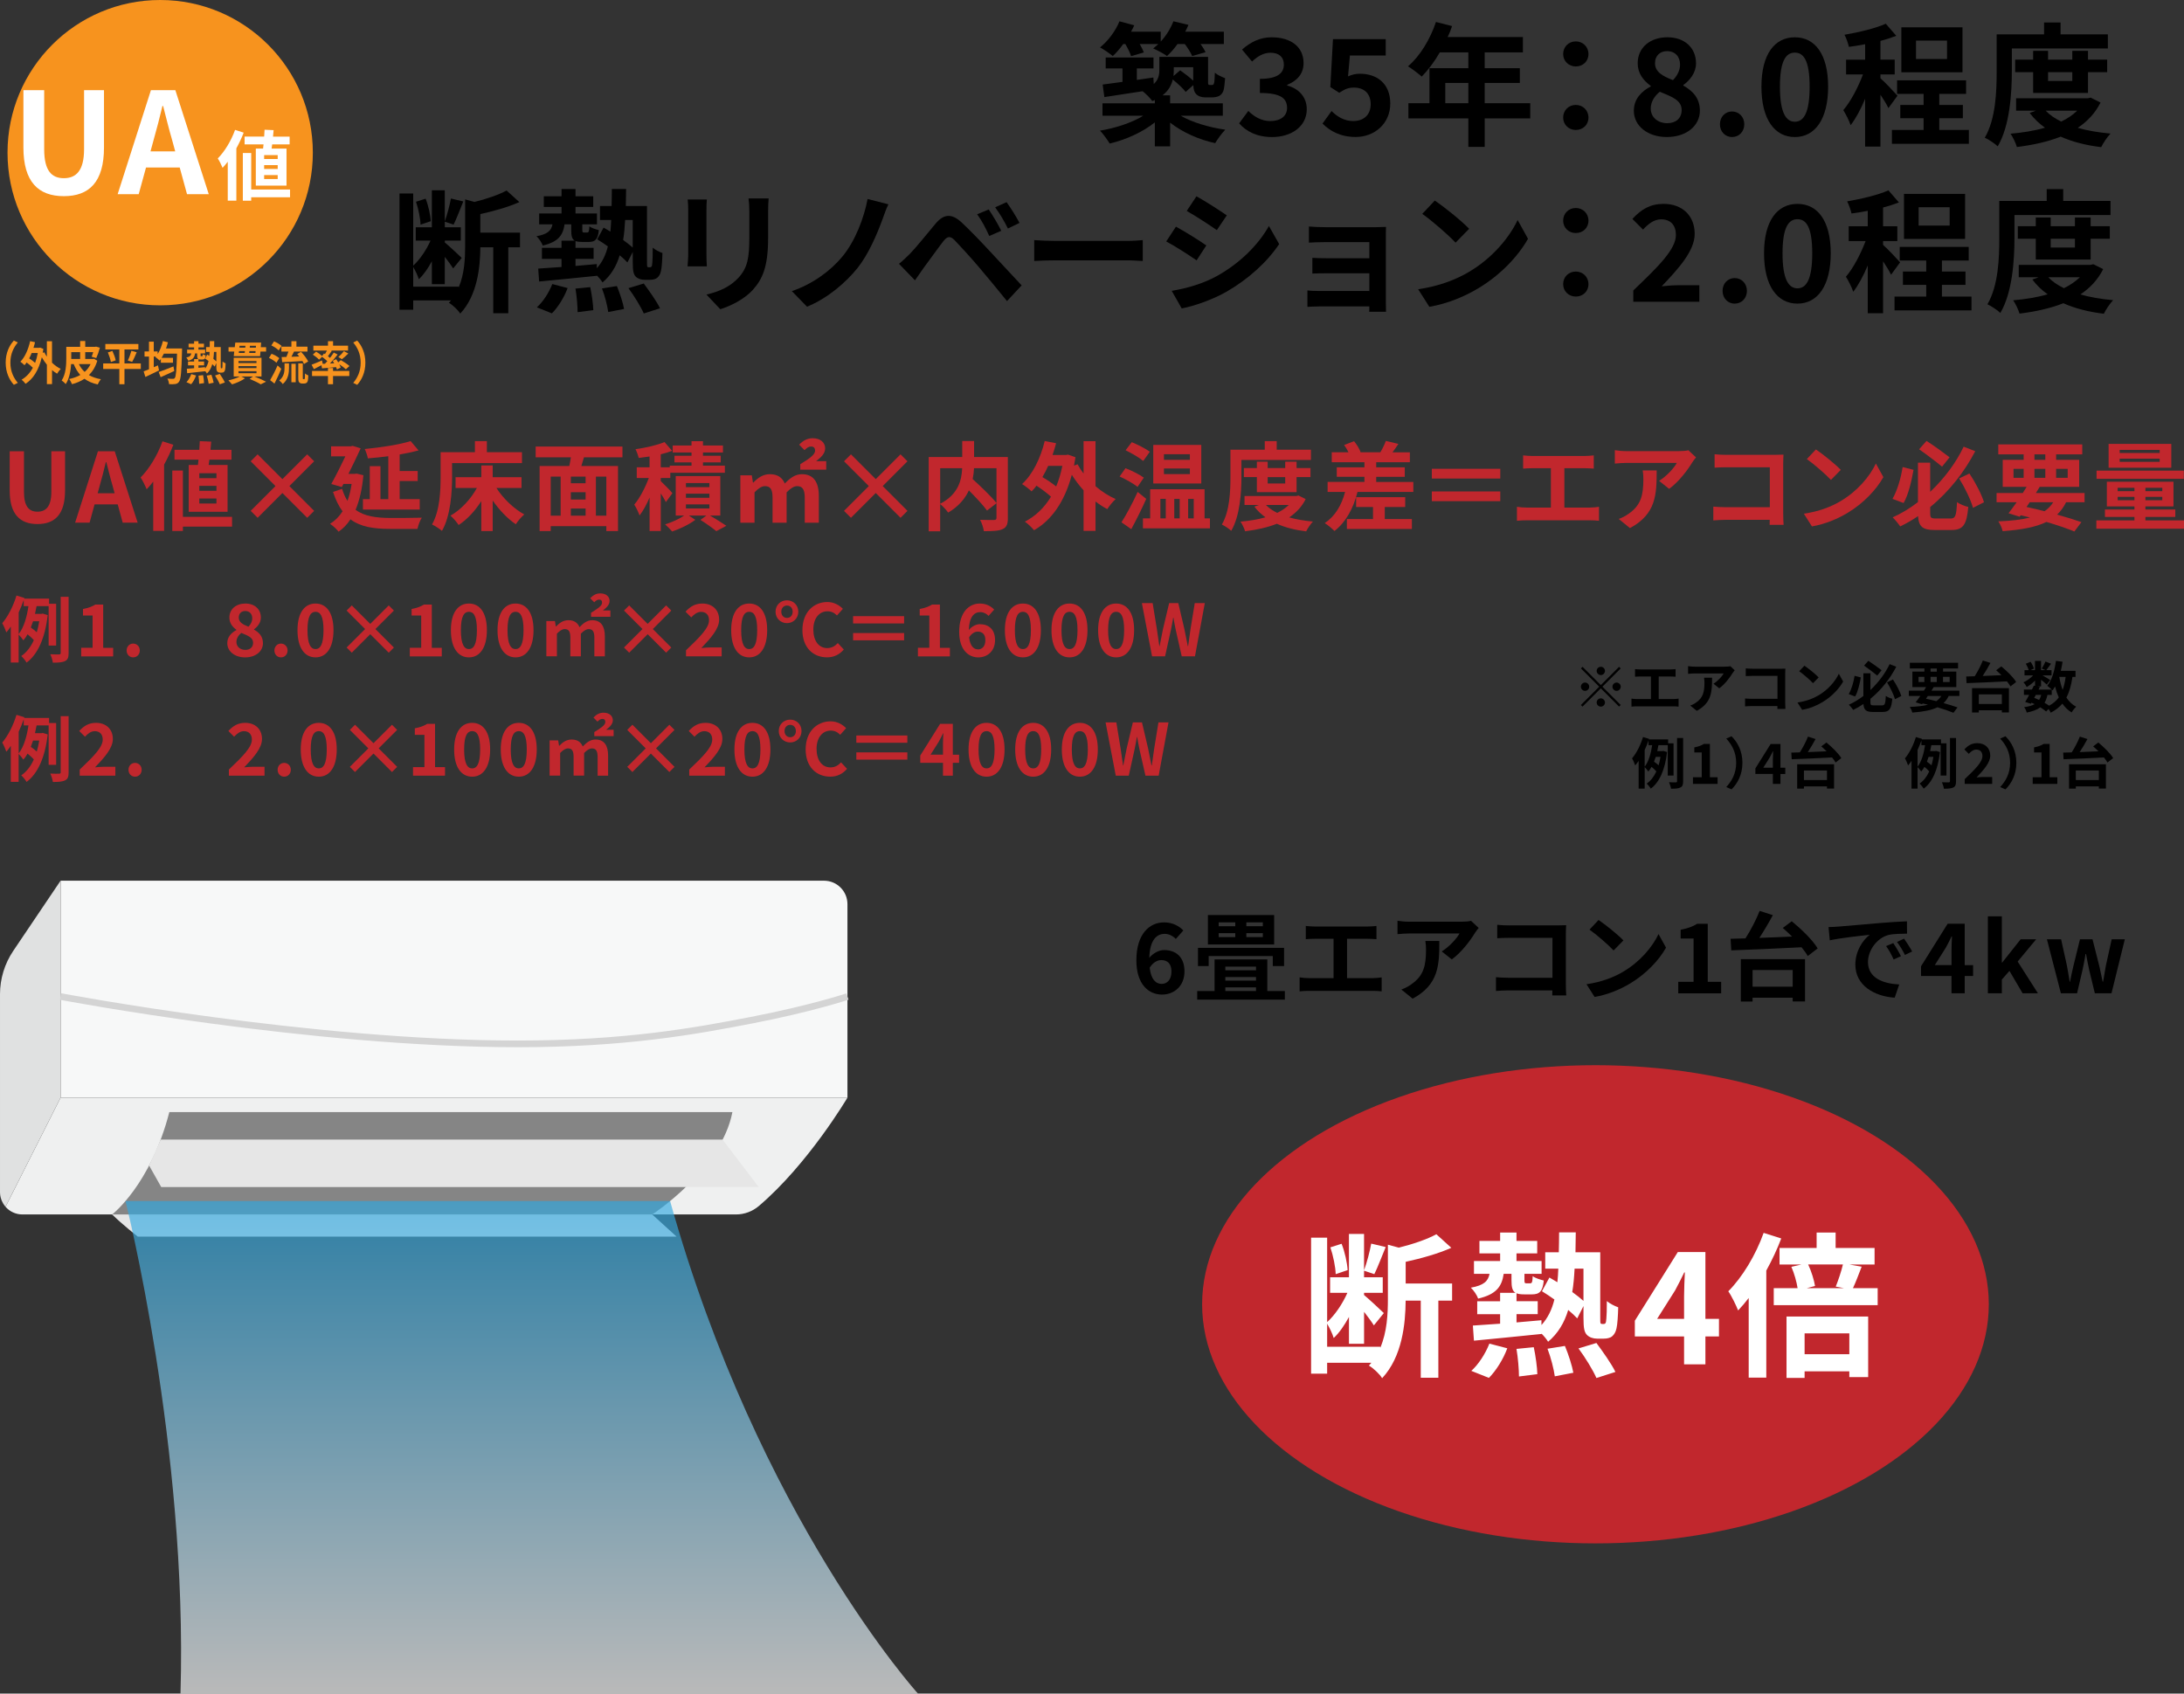 <?xml version="1.0" encoding="UTF-8"?><svg id="b" xmlns="http://www.w3.org/2000/svg" width="946.95" height="734.27" xmlns:xlink="http://www.w3.org/1999/xlink" viewBox="0 0 946.95 734.27"><rect x="0" y="0" width="946.95" height="734.27" fill="#333333" stroke="none"/><defs><linearGradient id="d" x1="226.21" y1="734.27" x2="226.21" y2="520.72" gradientUnits="userSpaceOnUse"><stop offset="0" stop-color="#fff"/><stop offset="1" stop-color="#2ea7e0"/></linearGradient></defs><g id="c"><g><g><path d="M4.2,212.7v-17.06h6.19v17.6c0,6.44,2.26,8.61,5.85,8.61s6.02-2.17,6.02-8.61v-17.6h5.94v17.06c0,10.29-4.39,14.51-11.96,14.51s-12.04-4.22-12.04-14.51Z" fill="#c1272d"/><path d="M42.46,195.64h7.28l9.95,30.98h-6.48l-2.17-7.94h-10.03l-2.17,7.94h-6.27l9.91-30.98Zm-.12,18.23h7.36l-.92-3.39c-.96-3.22-1.8-6.77-2.68-10.12h-.21c-.79,3.39-1.71,6.9-2.63,10.12l-.92,3.39Z" fill="#c1272d"/><path d="M75.16,192.84c-1.09,2.88-2.47,5.81-4.01,8.61v28.72h-4.72v-21.36c-.92,1.21-1.88,2.34-2.84,3.34-.46-1.21-1.8-3.97-2.63-5.14,3.76-3.76,7.36-9.7,9.49-15.68l4.72,1.51Zm25.46,35.5h-21.32v1.88h-4.6v-26.21h4.6v20.07h21.32v4.26Zm-14.8-26.76c.08-.71,.17-1.5,.25-2.3h-10.41v-4.26h10.75c.08-1.3,.17-2.59,.21-3.76l4.97,.21c-.08,1.13-.21,2.34-.33,3.55h9.11v4.26h-9.57c-.13,.79-.21,1.59-.33,2.3h8.2v20.32h-16.85v-20.32h4.01Zm8.03,3.6h-7.44v2.13h7.44v-2.13Zm0,5.48h-7.44v2.13h7.44v-2.13Zm0,5.48h-7.44v2.17h7.44v-2.17Z" fill="#c1272d"/><path d="M122.45,213.75l-10.75,10.75-3.01-3.01,10.75-10.75-10.75-10.75,3.01-3.01,10.75,10.75,10.75-10.75,3.01,3.01-10.74,10.75,10.74,10.75-3.01,3.01-10.75-10.75Z" fill="#c1272d"/><path d="M157.56,206.05c-.54,6.06-1.71,11-3.39,14.97,3.89,2.88,9.03,3.51,15.01,3.55,2.47,0,10.7,0,13.71-.12-.79,1.13-1.59,3.43-1.88,4.85h-11.96c-6.98,0-12.67-.84-17.1-4.14-1.46,2.26-3.18,4.01-5.14,5.35-.75-1-2.63-2.76-3.72-3.39,2.17-1.34,3.97-3.14,5.44-5.44-1.63-2.17-3.01-4.93-4.14-8.4l3.93-1.34c.63,2.05,1.42,3.8,2.34,5.23,.79-2.13,1.38-4.6,1.8-7.36h-3.55l-.71,1.34-4.56-1.3c2.05-3.72,4.35-8.32,6.1-12h-6.19v-4.35h8.57l.75-.21,3.51,1.09c-1.46,3.26-3.39,7.23-5.31,11.08h2.72l.84-.13,2.93,.71Zm10.79-8.24c-3.01,.38-6.02,.71-8.86,.92-.17-1.17-.84-3.01-1.34-4.06,7.02-.67,15.01-1.88,19.9-3.43l3.43,4.05c-2.47,.67-5.27,1.25-8.19,1.76v7.15h7.82v4.35h-7.82v7.86h8.7v4.52h-24.63v-4.52h2.97v-14.3h4.64v14.3h3.39v-18.61Z" fill="#c1272d"/><path d="M196.02,206.6c0,6.73-.63,17.06-4.39,23.58-.92-.84-3.14-2.26-4.31-2.8,3.43-5.98,3.72-14.76,3.72-20.78v-10.54h14.88v-4.81h5.18v4.81h15.22v4.72h-30.31v5.81Zm19.23,4.98c2.93,4.56,7.53,8.99,12.08,11.46-1.21,1-2.84,2.88-3.68,4.26-3.6-2.42-7.15-6.15-10.03-10.29v13.25h-4.93v-13c-2.72,4.26-6.1,7.94-9.83,10.37-.79-1.21-2.42-3.14-3.55-4.06,4.56-2.55,8.82-7.19,11.46-12h-9.24v-4.68h11.16v-5.1h4.93v5.1h12.5v4.68h-10.87Z" fill="#c1272d"/><path d="M253.2,198.28c-.38,1.3-.79,2.55-1.13,3.76h15.89v28.22h-5.06v-2.13h-24.12v2.13h-4.81v-28.22h12.88c.25-1.21,.5-2.51,.67-3.76h-15.26v-4.68h37.63v4.68h-16.68Zm-14.42,25.29h4.31v-16.93h-4.31v16.93Zm15.13-16.93h-6.4v2.88h6.4v-2.88Zm0,6.77h-6.4v3.18h6.4v-3.18Zm-6.4,10.16h6.4v-3.09h-6.4v3.09Zm15.39-16.93h-4.52v16.93h4.52v-16.93Z" fill="#c1272d"/><path d="M288.72,217.68c-.46-.96-1.34-2.38-2.22-3.76v16.31h-4.85v-14.51c-1.3,3.01-2.8,5.77-4.35,7.78-.46-1.42-1.5-3.47-2.3-4.72,2.38-2.76,4.77-7.4,6.31-11.54h-5.23v-4.64h5.56v-4.68c-1.63,.25-3.22,.46-4.72,.63-.21-1.04-.84-2.76-1.38-3.8,4.51-.63,9.45-1.76,12.58-3.09l3.3,3.8c-1.5,.58-3.18,1.09-4.93,1.5v5.64h3.89v-.71h9.45v-1.42h-7.4v-2.88h7.4v-1.42h-8.15v-3.01h8.15v-1.88h4.97v1.88h8.66v3.01h-8.66v1.42h7.69v2.88h-7.69v1.42h9.49v3.09h-23.66v2.26h-4.14v1.34c1.34,1.25,4.35,4.35,5.06,5.23l-2.84,3.89Zm19.11,5.85c2.55,1.5,5.44,3.26,7.11,4.43l-4.35,2.34c-1.55-1.3-4.43-3.35-6.9-4.89l2.59-1.88h-7.61l2.8,1.84c-2.55,1.96-6.69,3.97-10.03,5.06-.75-.88-2.13-2.22-3.05-3.09,2.84-.84,6.15-2.38,8.24-3.8h-3.64v-17.14h19.32v17.14h-4.47Zm-10.41-12.33h10.16v-1.76h-10.16v1.76Zm0,4.64h10.16v-1.8h-10.16v1.8Zm0,4.6h10.16v-1.76h-10.16v1.76Z" fill="#c1272d"/><path d="M320.99,206.09h4.98l.5,3.14h.17c1.92-2.01,4.14-3.64,7.15-3.64,3.39,0,5.39,1.46,6.48,4.06,2.22-2.3,4.43-4.06,7.44-4.06,5.02,0,7.32,3.47,7.32,9.37v11.67h-6.1v-10.87c0-3.68-1.09-4.98-3.3-4.98-1.38,0-2.84,.92-4.56,2.68v13.17h-6.1v-10.87c0-3.68-1-4.98-3.3-4.98-1.38,0-2.84,.92-4.51,2.68v13.17h-6.15v-20.53Zm26.01-4.85c3.59-2.22,6.4-3.97,6.4-5.85,0-1.21-.59-1.8-1.8-1.8-.92,0-1.88,.63-2.76,1.59l-2.34-2.38c1.71-1.76,3.47-2.8,5.89-2.8,3.39,0,5.39,1.92,5.39,4.39s-2.22,4.22-3.93,5.56h4.39v3.68h-11.25v-2.38Z" fill="#c1272d"/><path d="M379.71,213.75l-10.75,10.75-3.01-3.01,10.75-10.75-10.75-10.75,3.01-3.01,10.75,10.75,10.75-10.75,3.01,3.01-10.74,10.75,10.74,10.75-3.01,3.01-10.75-10.75Z" fill="#c1272d"/><path d="M437,224.57c0,2.68-.54,4.06-2.3,4.85-1.71,.79-4.39,.88-8.11,.88-.17-1.42-.92-3.64-1.63-4.93,2.47,.12,5.27,.08,6.06,.08,.79-.04,1.04-.25,1.04-1v-6.27l-4.1,3.18c-1.67-2.3-4.81-5.69-7.86-8.74-1.63,3.51-4.43,6.94-8.99,9.62-.71-1-2.26-2.76-3.47-3.68v11.79h-4.98v-32.19h14.55v-6.94h5.14v6.94h14.63v26.42Zm-29.35-6.15c7.9-4.1,9.32-10.29,9.53-15.43h-9.53v15.43Zm14.67-15.43c-.08,1.55-.25,3.09-.59,4.72,3.55,3.22,8.03,7.48,10.33,10.37v-15.09h-9.74Z" fill="#c1272d"/><path d="M475,210.78c2.68,2.34,5.69,4.26,8.74,5.6-1.21,1.04-2.8,3.05-3.64,4.35-1.76-.92-3.47-2.05-5.1-3.3v12.75h-5.18v-17.6c-1.88-2.05-3.6-4.35-5.1-6.73-3.14,11.83-8.95,19.82-16.39,24.04-.84-1.09-2.76-2.93-3.97-3.72,4.6-2.38,8.4-5.98,11.33-10.83-1.63-1.51-4.05-3.3-6.27-4.77-.67,.92-1.38,1.71-2.13,2.47-.88-.84-2.93-2.47-4.14-3.18,4.6-4.18,7.99-11.16,9.83-18.65l4.93,.96c-.46,1.76-.96,3.43-1.55,5.1h5.81l.88-.17,3.26,1.13c-.21,1.25-.42,2.47-.63,3.64l1.55-.58c.71,1.34,1.59,2.72,2.59,4.01v-14.01h5.18v19.48Zm-20.53-8.78c-.75,1.71-1.59,3.3-2.51,4.85,2.09,1.21,4.31,2.72,5.98,4.05,1.13-2.68,2.01-5.64,2.68-8.91h-6.15Z" fill="#c1272d"/><path d="M493.23,211.11c-1.63-1.38-5.1-3.3-7.78-4.52l2.55-3.6c2.59,1,6.15,2.76,7.94,4.1l-2.72,4.01Zm3.76,5.18c-1.92,4.35-4.31,9.11-6.48,13.13l-4.26-2.97c2.05-3.18,4.85-8.36,7.02-13.17l3.72,3.01Zm-1.3-16.43c-1.63-1.42-5.06-3.39-7.65-4.64l2.68-3.51c2.51,1.04,6.06,2.8,7.82,4.14l-2.84,4.01Zm28.93,24.88v4.31h-29.06v-4.31h3.14v-12.63h23.58v12.63h2.34Zm-3.76-15.13h-20.82v-16.72h20.82v16.72Zm-17.73,15.13h2.34v-8.45h-2.34v8.45Zm12.79-27.8h-11.25v2.42h11.25v-2.42Zm0,6.19h-11.25v2.42h11.25v-2.42Zm-6.77,13.17v8.45h2.34v-8.45h-2.34Zm6.02,0v8.45h2.42v-8.45h-2.42Z" fill="#c1272d"/><path d="M538.27,206.68c0,6.77-.63,17.02-4.43,23.46-.84-.84-2.93-2.22-4.06-2.72,3.47-5.94,3.72-14.63,3.72-20.74v-11.71h14.88v-3.72h5.18v3.72h14.84v4.43h-30.14v7.27Zm27.85,9.7c-1.67,3.34-4.14,5.94-7.15,7.94,3.05,.88,6.52,1.46,10.29,1.8-1,1.05-2.3,2.97-2.93,4.26-4.81-.58-9.07-1.67-12.71-3.3-4.1,1.63-8.78,2.63-13.76,3.26-.38-1.25-1.25-3.14-2.01-4.18,3.85-.33,7.53-.92,10.83-1.88-1.84-1.3-3.47-2.84-4.81-4.64l1.96-.71h-6.23v-3.89h22.54l.88-.21,3.09,1.55Zm-21.16-3.01v-6.52h-5.64v-3.93h5.64v-2.76h4.68v2.76h7.61v-2.76h4.93v2.76h6.02v3.93h-6.02v6.52h-17.23Zm3.93,5.56c1.25,1.34,2.93,2.47,4.89,3.43,1.92-.92,3.64-2.09,5.02-3.43h-9.91Zm.75-12.08v2.76h7.61v-2.76h-7.61Z" fill="#c1272d"/><path d="M612.8,208.94v4.35h-24.21c-1.84,7.4-5.23,13.25-9.99,16.93-.88-.92-3.01-2.68-4.22-3.43,4.39-2.88,7.32-7.69,8.82-13.5h-7.57v-4.35h15.97v-2.22h-12v-4.1h12v-2.22h-14.17v-4.31h7.27c-.54-1.04-1.21-2.22-1.92-3.14l4.31-1.67c1.17,1.38,2.34,3.34,2.84,4.68l-.29,.13h8.86c.88-1.42,1.88-3.51,2.38-4.93l5.44,1.3c-.88,1.34-1.76,2.59-2.55,3.64h7.53v4.31h-14.59v2.22h12.38v4.1h-12.38v2.22h16.1Zm-12.38,16.1h11.75v4.31h-28.18v-4.31h11.33v-5.23h-7.32v-4.26h21.28v4.26h-8.86v5.23Z" fill="#c1272d"/><path d="M650.5,207.47h-29.68v-4.22h29.68v4.22Zm0,5.6v4.22h-29.68v-4.22h29.68Z" fill="#c1272d"/><path d="M664.37,197.69h22.74c1.25,0,2.72-.13,3.93-.25v5.73c-1.25-.08-2.72-.17-3.93-.17h-8.82v17.06h11.08c1.5,0,2.84-.17,3.93-.33v6.06c-1.21-.17-2.97-.21-3.93-.21h-27.55c-1.25,0-2.72,.04-4.1,.21v-6.06c1.3,.21,2.8,.33,4.1,.33h10.62v-17.06h-8.07c-1.13,0-2.93,.08-3.97,.17v-5.73c1.09,.12,2.8,.25,3.97,.25Z" fill="#c1272d"/><path d="M733.74,200.49c-1.96,3.26-5.94,8.53-10.03,11.46l-4.35-3.47c3.34-2.05,6.61-5.73,7.69-7.78h-21.78c-1.76,0-3.14,.13-5.1,.29v-5.81c1.59,.25,3.34,.42,5.1,.42h22.54c1.17,0,3.47-.12,4.26-.38l3.3,3.09c-.46,.54-1.25,1.55-1.63,2.17Zm-27.01,28.47l-4.89-3.97c1.34-.46,2.84-1.17,4.39-2.3,5.31-3.68,6.31-8.11,6.31-14.97,0-1.3-.08-2.42-.29-3.76h6.06c0,10.37-.21,18.9-11.58,25Z" fill="#c1272d"/><path d="M748.54,197.19h21.07c1.21,0,2.97-.04,3.68-.08-.04,.96-.12,2.63-.12,3.85v21.66c0,1.46,.08,3.68,.17,4.93h-6.06c.04-.67,.04-1.38,.04-2.17h-19.06c-1.63,0-4.01,.12-5.39,.25v-5.98c1.46,.13,3.34,.25,5.23,.25h19.27v-17.31h-18.77c-1.76,0-4.01,.08-5.18,.17v-5.81c1.55,.17,3.72,.25,5.14,.25Z" fill="#c1272d"/><path d="M798.13,217.22c7.15-4.22,12.58-10.62,15.22-16.26l3.26,5.9c-3.18,5.64-8.74,11.41-15.47,15.47-4.22,2.55-9.62,4.89-15.51,5.9l-3.51-5.52c6.52-.92,11.96-3.05,16.01-5.48Zm0-13.5l-4.26,4.35c-2.17-2.34-7.4-6.9-10.45-9.03l3.93-4.18c2.93,1.97,8.36,6.31,10.79,8.86Z" fill="#c1272d"/><path d="M829.68,203.71c-.88,4.93-2.22,10.79-4.31,14.38l-4.81-1.8c2.05-3.6,3.64-8.91,4.39-13.8l4.72,1.21Zm16.05,21.11c2.13,0,2.51-1.21,2.8-7.11,1.21,.88,3.43,1.76,4.89,2.09-.67,7.53-2.13,9.99-7.27,9.99h-7.32c-5.14,0-6.9-1.42-7.19-6.02-2.42,1.67-5.06,3.18-7.74,4.47-.75-1.13-2.26-2.97-3.26-3.93,3.89-1.76,7.57-4.01,10.95-6.61v-17.1h5.31v12.63c6.31-5.94,11.33-12.88,14.51-19.57l5.02,1.96c-4.56,8.74-11.12,17.35-19.52,24.21v2.55c0,2.13,.33,2.42,2.47,2.42h6.35Zm-3.68-22.49c-2.42-2.01-6.69-5.27-9.95-7.53l3.22-3.64c3.39,2.17,7.61,5.27,9.99,7.11l-3.26,4.06Zm11.87,2.97c2.63,3.93,5.27,9.03,6.31,12.46l-4.77,2.42c-.96-3.47-3.55-8.82-6.02-12.75l4.47-2.13Z" fill="#c1272d"/><path d="M895.82,217.76c-1.05,2.13-2.34,3.89-3.89,5.35,4.06,1.13,7.69,2.26,10.54,3.26l-3.05,4.06c-3.18-1.3-7.4-2.76-12.12-4.14-4.68,2.3-10.87,3.39-18.98,4.01-.33-1.42-1.13-3.18-1.88-4.26,5.52-.21,10.03-.71,13.76-1.67-1.34-.33-2.68-.67-4.06-.96l-.46,.63-4.81-1.51c1.05-1.34,2.26-2.97,3.51-4.77h-8.7v-4.01h11.37c.58-.92,1.13-1.8,1.67-2.68h-10.37v-11.71h9.07v-2.38h-11v-4.31h36.42v4.31h-11.33v2.38h9.99v11.71h-17.1c-.54,.88-1.09,1.76-1.67,2.68h21.11v4.01h-8.03Zm-22.79-10.58h4.39v-3.89h-4.39v3.89Zm5.64,12.63c2.59,.54,5.23,1.17,7.78,1.84,1.55-1.04,2.8-2.34,3.8-3.89h-10.2l-1.38,2.05Zm3.43-20.45h4.72v-2.38h-4.72v2.38Zm4.72,7.82v-3.89h-4.72v3.89h4.72Zm4.68-3.89v3.89h5.02v-3.89h-5.02Z" fill="#c1272d"/><path d="M946.95,225.62v3.6h-38v-3.6h16.51v-1.5h-12.79v-3.22h12.79v-1.34h-11.96v-10.7h28.89v10.7h-12.17v1.34h12.96v3.22h-12.96v1.5h16.72Zm-.08-18.02h-37.84v-3.55h37.84v3.55Zm-5.43-4.81h-27.18v-10.33h27.18v10.33Zm-23.25,10.16h7.27v-1.46h-7.27v1.46Zm7.27,3.93v-1.46h-7.27v1.46h7.27Zm10.95-21.82h-17.35v1.34h17.35v-1.34Zm0,3.8h-17.35v1.38h17.35v-1.38Zm1.13,12.63h-7.32v1.46h7.32v-1.46Zm0,3.93h-7.32v1.46h7.32v-1.46Z" fill="#c1272d"/><path d="M21.09,279.9v-17.11h-5.23c-.22,1.09-.44,2.24-.69,3.36h2.77l.59-.12,2.15,.65c-1.12,10.06-4.39,17.11-9.16,20.6-.47-.84-1.62-2.27-2.31-2.84,2.27-1.56,4.08-3.86,5.45-6.89-.65-.78-1.75-1.78-2.71-2.55-.53,.97-1.12,1.84-1.81,2.62-.47-.72-1.4-1.84-2.06-2.49v12.12h-3.4v-15.61c-.62,.93-1.28,1.81-1.93,2.55-.28-.87-1.18-3.02-1.78-3.99,2.49-2.9,4.8-7.45,6.17-12l3.43,1.03-.09,.31h10.81v2.21h3.05v18.13h-3.27Zm-12.99-4.99c2.37-2.99,3.61-7.85,4.24-12.12h-2.06v-2.65c-.62,1.81-1.37,3.62-2.18,5.39v9.38Zm6.23-5.55c-.31,.93-.62,1.84-.97,2.71,.87,.62,1.87,1.37,2.59,2.06,.44-1.46,.78-3.05,1.06-4.77h-2.68Zm15.42-10.59v24.3c0,1.96-.34,2.93-1.5,3.52-1.12,.59-2.87,.72-5.33,.72-.12-1-.62-2.62-1.12-3.65,1.68,.09,3.27,.09,3.83,.06,.5-.03,.68-.16,.68-.69v-24.27h3.43Z" fill="#c1272d"/><path d="M35.2,280.86h4.95v-13.99h-4.17v-2.83c2.31-.44,3.89-1.03,5.36-1.93h3.4v18.76h4.33v3.71h-13.87v-3.71Z" fill="#c1272d"/><path d="M54.9,282.02c0-1.71,1.22-2.99,2.84-2.99s2.87,1.28,2.87,2.99-1.21,2.99-2.87,2.99-2.84-1.31-2.84-2.99Z" fill="#c1272d"/><path d="M98.55,278.84c0-2.77,1.84-4.55,3.96-5.67v-.12c-1.75-1.28-3.05-2.93-3.05-5.3,0-3.71,2.96-6.08,6.95-6.08s6.7,2.43,6.7,6.11c0,2.21-1.5,4.02-2.96,5.05v.16c2.09,1.18,3.86,2.83,3.86,5.86,0,3.49-3.08,6.17-7.76,6.17-4.39,0-7.7-2.56-7.7-6.17Zm11.19-.16c0-2.24-2.15-3.05-5.11-4.27-1.21,.97-2.12,2.34-2.12,3.93,0,2.09,1.71,3.43,3.86,3.43,1.96,0,3.37-1.09,3.37-3.08Zm-.37-10.59c0-1.87-1.12-3.18-3.05-3.18-1.56,0-2.8,1-2.8,2.84,0,2.06,1.81,3.02,4.21,3.96,1.06-1.12,1.65-2.34,1.65-3.61Z" fill="#c1272d"/><path d="M118.98,282.02c0-1.71,1.22-2.99,2.84-2.99s2.87,1.28,2.87,2.99-1.21,2.99-2.87,2.99-2.84-1.31-2.84-2.99Z" fill="#c1272d"/><path d="M128.99,273.23c0-7.6,3.08-11.56,7.82-11.56s7.79,3.99,7.79,11.56-3.05,11.78-7.79,11.78-7.82-4.14-7.82-11.78Zm11.28,0c0-6.23-1.46-7.98-3.46-7.98s-3.49,1.75-3.49,7.98,1.5,8.19,3.49,8.19,3.46-1.93,3.46-8.19Z" fill="#c1272d"/><path d="M160.54,274.97l-8.01,8.01-2.24-2.24,8.01-8.01-8.01-8.01,2.24-2.24,8.01,8.01,8.01-8.01,2.24,2.24-8.01,8.01,8.01,8.01-2.24,2.24-8.01-8.01Z" fill="#c1272d"/><path d="M177.68,280.86h4.95v-13.99h-4.17v-2.83c2.31-.44,3.89-1.03,5.36-1.93h3.4v18.76h4.33v3.71h-13.87v-3.71Z" fill="#c1272d"/><path d="M195.5,273.23c0-7.6,3.08-11.56,7.82-11.56s7.79,3.99,7.79,11.56-3.05,11.78-7.79,11.78-7.82-4.14-7.82-11.78Zm11.28,0c0-6.23-1.46-7.98-3.46-7.98s-3.49,1.75-3.49,7.98,1.5,8.19,3.49,8.19,3.46-1.93,3.46-8.19Z" fill="#c1272d"/><path d="M215.72,273.23c0-7.6,3.08-11.56,7.82-11.56s7.79,3.99,7.79,11.56-3.05,11.78-7.79,11.78-7.82-4.14-7.82-11.78Zm11.28,0c0-6.23-1.46-7.98-3.46-7.98s-3.49,1.75-3.49,7.98,1.5,8.19,3.49,8.19,3.46-1.93,3.46-8.19Z" fill="#c1272d"/><path d="M236.9,269.27h3.71l.37,2.34h.12c1.43-1.5,3.08-2.71,5.33-2.71,2.52,0,4.02,1.09,4.83,3.02,1.65-1.71,3.3-3.02,5.55-3.02,3.74,0,5.45,2.59,5.45,6.98v8.69h-4.55v-8.1c0-2.74-.81-3.71-2.46-3.71-1.03,0-2.12,.68-3.4,1.99v9.81h-4.55v-8.1c0-2.74-.75-3.71-2.46-3.71-1.03,0-2.12,.68-3.37,1.99v9.81h-4.58v-15.3Zm19.38-3.61c2.68-1.65,4.77-2.96,4.77-4.36,0-.9-.44-1.34-1.34-1.34-.68,0-1.4,.47-2.06,1.18l-1.75-1.78c1.28-1.31,2.59-2.09,4.39-2.09,2.52,0,4.02,1.43,4.02,3.27s-1.65,3.15-2.93,4.14h3.27v2.74h-8.38v-1.78Z" fill="#c1272d"/><path d="M280.81,274.97l-8.01,8.01-2.24-2.24,8.01-8.01-8.01-8.01,2.24-2.24,8.01,8.01,8.01-8.01,2.24,2.24-8.01,8.01,8.01,8.01-2.24,2.24-8.01-8.01Z" fill="#c1272d"/><path d="M297.45,281.92c6.01-5.73,9.97-9.66,9.97-12.99,0-2.27-1.25-3.65-3.46-3.65-1.68,0-3.05,1.12-4.24,2.4l-2.49-2.49c2.12-2.27,4.17-3.52,7.32-3.52,4.36,0,7.26,2.77,7.26,7.01,0,3.93-3.61,7.98-7.73,12.28,1.15-.12,2.68-.25,3.77-.25h5.05v3.86h-15.45v-2.65Z" fill="#c1272d"/><path d="M317.03,273.23c0-7.6,3.08-11.56,7.82-11.56s7.79,3.99,7.79,11.56-3.05,11.78-7.79,11.78-7.82-4.14-7.82-11.78Zm11.28,0c0-6.23-1.46-7.98-3.46-7.98s-3.49,1.75-3.49,7.98,1.5,8.19,3.49,8.19,3.46-1.93,3.46-8.19Z" fill="#c1272d"/><path d="M336.26,265.22c0-2.9,2.21-4.95,4.95-4.95s4.92,2.06,4.92,4.95-2.21,4.95-4.92,4.95-4.95-2.06-4.95-4.95Zm7.42,0c0-1.56-1-2.68-2.46-2.68s-2.46,1.12-2.46,2.68,1,2.68,2.46,2.68,2.46-1.09,2.46-2.68Zm4.24,7.91c0-7.67,4.86-12.12,10.84-12.12,2.83,0,5.2,1.4,6.7,2.96l-2.56,2.87c-1.15-1.15-2.4-1.81-4.11-1.81-3.55,0-6.14,2.99-6.14,7.91s2.37,8.04,6.01,8.04c1.99,0,3.4-.87,4.61-2.18l2.59,2.8c-1.9,2.24-4.36,3.4-7.26,3.4-5.98,0-10.69-4.18-10.69-11.87Z" fill="#c1272d"/><path d="M392.01,270.3h-22.12v-3.15h22.12v3.15Zm0,4.17v3.15h-22.12v-3.15h22.12Z" fill="#c1272d"/><path d="M397.99,280.86h4.95v-13.99h-4.17v-2.83c2.31-.44,3.89-1.03,5.36-1.93h3.4v18.76h4.33v3.71h-13.87v-3.71Z" fill="#c1272d"/><path d="M415.89,273.95c0-8.57,4.27-12.28,8.94-12.28,2.8,0,4.86,1.18,6.23,2.62l-2.43,2.74c-.81-.9-2.21-1.65-3.55-1.65-2.65,0-4.83,1.96-5.02,7.76,1.28-1.59,3.24-2.52,4.74-2.52,3.86,0,6.64,2.21,6.64,6.92s-3.3,7.48-7.26,7.48c-4.36,0-8.29-3.37-8.29-11.06Zm4.3,2.37c.44,3.8,1.99,5.23,3.9,5.23,1.75,0,3.15-1.34,3.15-4.02,0-2.52-1.31-3.68-3.3-3.68-1.18,0-2.59,.65-3.74,2.46Z" fill="#c1272d"/><path d="M435.7,273.23c0-7.6,3.08-11.56,7.82-11.56s7.79,3.99,7.79,11.56-3.05,11.78-7.79,11.78-7.82-4.14-7.82-11.78Zm11.28,0c0-6.23-1.46-7.98-3.46-7.98s-3.49,1.75-3.49,7.98,1.5,8.19,3.49,8.19,3.46-1.93,3.46-8.19Z" fill="#c1272d"/><path d="M455.91,273.23c0-7.6,3.08-11.56,7.82-11.56s7.79,3.99,7.79,11.56-3.05,11.78-7.79,11.78-7.82-4.14-7.82-11.78Zm11.28,0c0-6.23-1.46-7.98-3.46-7.98s-3.49,1.75-3.49,7.98,1.5,8.19,3.49,8.19,3.46-1.93,3.46-8.19Z" fill="#c1272d"/><path d="M476.13,273.23c0-7.6,3.08-11.56,7.82-11.56s7.79,3.99,7.79,11.56-3.05,11.78-7.79,11.78-7.82-4.14-7.82-11.78Zm11.28,0c0-6.23-1.46-7.98-3.46-7.98s-3.49,1.75-3.49,7.98,1.5,8.19,3.49,8.19,3.46-1.93,3.46-8.19Z" fill="#c1272d"/><path d="M495.1,261.48h4.67l1.84,11.28c.34,2.43,.72,4.86,1.06,7.35h.12c.47-2.49,.97-4.95,1.46-7.35l2.68-11.28h3.96l2.65,11.28c.5,2.37,.97,4.86,1.46,7.35h.16c.34-2.49,.69-4.95,1.03-7.35l1.84-11.28h4.36l-4.27,23.09h-5.73l-2.59-11.4c-.37-1.81-.72-3.58-1-5.36h-.12c-.31,1.78-.62,3.55-1,5.36l-2.52,11.4h-5.64l-4.42-23.09Z" fill="#c1272d"/><path d="M21.09,331.63v-17.11h-5.23c-.22,1.09-.44,2.24-.69,3.36h2.77l.59-.12,2.15,.65c-1.12,10.06-4.39,17.11-9.16,20.6-.47-.84-1.62-2.27-2.31-2.84,2.27-1.56,4.08-3.86,5.45-6.89-.65-.78-1.75-1.78-2.71-2.55-.53,.97-1.12,1.84-1.81,2.62-.47-.72-1.4-1.84-2.06-2.49v12.12h-3.4v-15.61c-.62,.93-1.28,1.81-1.93,2.55-.28-.87-1.18-3.02-1.78-3.99,2.49-2.9,4.8-7.45,6.17-12l3.43,1.03-.09,.31h10.81v2.21h3.05v18.13h-3.27Zm-12.99-4.99c2.37-2.99,3.61-7.85,4.24-12.12h-2.06v-2.65c-.62,1.81-1.37,3.61-2.18,5.39v9.38Zm6.23-5.55c-.31,.93-.62,1.84-.97,2.71,.87,.62,1.87,1.37,2.59,2.06,.44-1.46,.78-3.05,1.06-4.77h-2.68Zm15.42-10.59v24.3c0,1.96-.34,2.93-1.5,3.52-1.12,.59-2.87,.72-5.33,.72-.12-1-.62-2.62-1.12-3.65,1.68,.09,3.27,.09,3.83,.06,.5-.03,.68-.16,.68-.69v-24.27h3.43Z" fill="#c1272d"/><path d="M34.57,333.65c6.01-5.73,9.97-9.66,9.97-12.99,0-2.27-1.25-3.65-3.46-3.65-1.68,0-3.05,1.12-4.24,2.4l-2.49-2.49c2.12-2.27,4.17-3.52,7.32-3.52,4.36,0,7.26,2.77,7.26,7.01,0,3.93-3.61,7.98-7.73,12.28,1.15-.12,2.68-.25,3.77-.25h5.05v3.86h-15.45v-2.65Z" fill="#c1272d"/><path d="M55.71,333.75c0-1.71,1.22-2.99,2.84-2.99s2.87,1.28,2.87,2.99-1.21,2.99-2.87,2.99-2.84-1.31-2.84-2.99Z" fill="#c1272d"/><path d="M99.24,333.65c6.01-5.73,9.97-9.66,9.97-12.99,0-2.27-1.25-3.65-3.46-3.65-1.68,0-3.05,1.12-4.24,2.4l-2.49-2.49c2.12-2.27,4.17-3.52,7.32-3.52,4.36,0,7.26,2.77,7.26,7.01,0,3.93-3.61,7.98-7.73,12.28,1.15-.12,2.68-.25,3.77-.25h5.05v3.86h-15.45v-2.65Z" fill="#c1272d"/><path d="M120.38,333.75c0-1.71,1.22-2.99,2.84-2.99s2.87,1.28,2.87,2.99-1.21,2.99-2.87,2.99-2.84-1.31-2.84-2.99Z" fill="#c1272d"/><path d="M130.4,324.96c0-7.6,3.08-11.56,7.82-11.56s7.79,3.99,7.79,11.56-3.05,11.78-7.79,11.78-7.82-4.14-7.82-11.78Zm11.28,0c0-6.23-1.46-7.98-3.46-7.98s-3.49,1.75-3.49,7.98,1.5,8.19,3.49,8.19,3.46-1.93,3.46-8.19Z" fill="#c1272d"/><path d="M161.94,326.71l-8.01,8.01-2.24-2.24,8.01-8.01-8.01-8.01,2.24-2.24,8.01,8.01,8.01-8.01,2.24,2.24-8.01,8.01,8.01,8.01-2.24,2.24-8.01-8.01Z" fill="#c1272d"/><path d="M179.08,332.59h4.95v-13.99h-4.17v-2.83c2.31-.44,3.89-1.03,5.36-1.93h3.4v18.76h4.33v3.71h-13.87v-3.71Z" fill="#c1272d"/><path d="M196.91,324.96c0-7.6,3.08-11.56,7.82-11.56s7.79,3.99,7.79,11.56-3.05,11.78-7.79,11.78-7.82-4.14-7.82-11.78Zm11.28,0c0-6.23-1.46-7.98-3.46-7.98s-3.49,1.75-3.49,7.98,1.5,8.19,3.49,8.19,3.46-1.93,3.46-8.19Z" fill="#c1272d"/><path d="M217.12,324.96c0-7.6,3.08-11.56,7.82-11.56s7.79,3.99,7.79,11.56-3.05,11.78-7.79,11.78-7.82-4.14-7.82-11.78Zm11.28,0c0-6.23-1.46-7.98-3.46-7.98s-3.49,1.75-3.49,7.98,1.5,8.19,3.49,8.19,3.46-1.93,3.46-8.19Z" fill="#c1272d"/><path d="M238.31,321h3.71l.37,2.34h.12c1.43-1.5,3.08-2.71,5.33-2.71,2.52,0,4.02,1.09,4.83,3.02,1.65-1.71,3.3-3.02,5.55-3.02,3.74,0,5.45,2.59,5.45,6.98v8.69h-4.55v-8.1c0-2.74-.81-3.71-2.46-3.71-1.03,0-2.12,.68-3.4,1.99v9.81h-4.55v-8.1c0-2.74-.75-3.71-2.46-3.71-1.03,0-2.12,.68-3.37,1.99v9.81h-4.58v-15.3Zm19.38-3.61c2.68-1.65,4.77-2.96,4.77-4.36,0-.9-.44-1.34-1.34-1.34-.68,0-1.4,.47-2.06,1.18l-1.75-1.78c1.28-1.31,2.59-2.09,4.39-2.09,2.52,0,4.02,1.43,4.02,3.27s-1.65,3.15-2.93,4.14h3.27v2.74h-8.38v-1.78Z" fill="#c1272d"/><path d="M282.21,326.71l-8.01,8.01-2.24-2.24,8.01-8.01-8.01-8.01,2.24-2.24,8.01,8.01,8.01-8.01,2.24,2.24-8.01,8.01,8.01,8.01-2.24,2.24-8.01-8.01Z" fill="#c1272d"/><path d="M298.85,333.65c6.01-5.73,9.97-9.66,9.97-12.99,0-2.27-1.25-3.65-3.46-3.65-1.68,0-3.05,1.12-4.24,2.4l-2.49-2.49c2.12-2.27,4.17-3.52,7.32-3.52,4.36,0,7.26,2.77,7.26,7.01,0,3.93-3.61,7.98-7.73,12.28,1.15-.12,2.68-.25,3.77-.25h5.05v3.86h-15.45v-2.65Z" fill="#c1272d"/><path d="M318.43,324.96c0-7.6,3.08-11.56,7.82-11.56s7.79,3.99,7.79,11.56-3.05,11.78-7.79,11.78-7.82-4.14-7.82-11.78Zm11.28,0c0-6.23-1.46-7.98-3.46-7.98s-3.49,1.75-3.49,7.98,1.5,8.19,3.49,8.19,3.46-1.93,3.46-8.19Z" fill="#c1272d"/><path d="M337.66,316.95c0-2.9,2.21-4.95,4.95-4.95s4.92,2.06,4.92,4.95-2.21,4.95-4.92,4.95-4.95-2.06-4.95-4.95Zm7.42,0c0-1.56-1-2.68-2.46-2.68s-2.46,1.12-2.46,2.68,1,2.68,2.46,2.68,2.46-1.09,2.46-2.68Zm4.24,7.91c0-7.67,4.86-12.12,10.84-12.12,2.83,0,5.2,1.4,6.7,2.96l-2.56,2.87c-1.15-1.15-2.4-1.81-4.11-1.81-3.55,0-6.14,2.99-6.14,7.91s2.37,8.04,6.01,8.04c1.99,0,3.4-.87,4.61-2.18l2.59,2.8c-1.9,2.24-4.36,3.4-7.26,3.4-5.98,0-10.69-4.18-10.69-11.87Z" fill="#c1272d"/><path d="M393.41,322.03h-22.12v-3.15h22.12v3.15Zm0,4.17v3.15h-22.12v-3.15h22.12Z" fill="#c1272d"/><path d="M408.86,330.73h-9.85v-3.15l8.6-13.74h5.52v13.37h2.71v3.52h-2.71v5.58h-4.27v-5.58Zm0-3.52v-4.49c0-1.34,.09-3.46,.16-4.8h-.12c-.56,1.22-1.18,2.37-1.84,3.61l-3.58,5.67h5.39Z" fill="#c1272d"/><path d="M419.95,324.96c0-7.6,3.08-11.56,7.82-11.56s7.79,3.99,7.79,11.56-3.05,11.78-7.79,11.78-7.82-4.14-7.82-11.78Zm11.28,0c0-6.23-1.46-7.98-3.46-7.98s-3.49,1.75-3.49,7.98,1.5,8.19,3.49,8.19,3.46-1.93,3.46-8.19Z" fill="#c1272d"/><path d="M440.17,324.96c0-7.6,3.08-11.56,7.82-11.56s7.79,3.99,7.79,11.56-3.05,11.78-7.79,11.78-7.82-4.14-7.82-11.78Zm11.28,0c0-6.23-1.46-7.98-3.46-7.98s-3.49,1.75-3.49,7.98,1.5,8.19,3.49,8.19,3.46-1.93,3.46-8.19Z" fill="#c1272d"/><path d="M460.39,324.96c0-7.6,3.08-11.56,7.82-11.56s7.79,3.99,7.79,11.56-3.05,11.78-7.79,11.78-7.82-4.14-7.82-11.78Zm11.28,0c0-6.23-1.46-7.98-3.46-7.98s-3.49,1.75-3.49,7.98,1.5,8.19,3.49,8.19,3.46-1.93,3.46-8.19Z" fill="#c1272d"/><path d="M479.36,313.21h4.67l1.84,11.28c.34,2.43,.72,4.86,1.06,7.35h.12c.47-2.49,.97-4.95,1.46-7.35l2.68-11.28h3.96l2.65,11.28c.5,2.37,.97,4.86,1.46,7.35h.16c.34-2.49,.69-4.95,1.03-7.35l1.84-11.28h4.36l-4.27,23.09h-5.73l-2.59-11.4c-.37-1.81-.72-3.58-1-5.36h-.12c-.31,1.78-.62,3.55-1,5.36l-2.52,11.4h-5.64l-4.42-23.09Z" fill="#c1272d"/></g><g><path d="M686.17,289.11l7.92,7.92,7.92-7.92,.7,.7-7.92,7.92,7.92,7.92-.7,.7-7.92-7.92-7.94,7.94-.7-.7,7.94-7.95-7.92-7.92,.7-.7Zm1.08,10.42c-.98,0-1.8-.82-1.8-1.8s.82-1.8,1.8-1.8,1.8,.82,1.8,1.8c0,1.03-.86,1.8-1.8,1.8Zm5.04-8.64c0-.98,.82-1.8,1.8-1.8s1.8,.82,1.8,1.8-.82,1.8-1.8,1.8-1.8-.86-1.8-1.8Zm3.6,13.68c0,.98-.82,1.8-1.8,1.8s-1.8-.82-1.8-1.8,.82-1.8,1.8-1.8,1.8,.86,1.8,1.8Zm5.04-8.64c.98,0,1.8,.82,1.8,1.8s-.82,1.8-1.8,1.8-1.8-.82-1.8-1.8,.86-1.8,1.8-1.8Z"/><path d="M711.19,290.24h13.06c.72,0,1.56-.07,2.26-.14v3.29c-.72-.05-1.56-.1-2.26-.1h-5.06v9.79h6.36c.86,0,1.63-.1,2.26-.19v3.48c-.7-.1-1.7-.12-2.26-.12h-15.82c-.72,0-1.56,.02-2.35,.12v-3.48c.74,.12,1.61,.19,2.35,.19h6.1v-9.79h-4.63c-.65,0-1.68,.05-2.28,.1v-3.29c.62,.07,1.61,.14,2.28,.14Z"/><path d="M751.2,291.85c-1.13,1.87-3.41,4.9-5.76,6.58l-2.5-1.99c1.92-1.18,3.79-3.29,4.42-4.46h-12.5c-1.01,0-1.8,.07-2.93,.17v-3.34c.91,.14,1.92,.24,2.93,.24h12.94c.67,0,1.99-.07,2.45-.22l1.9,1.78c-.26,.31-.72,.89-.94,1.25Zm-15.51,16.34l-2.81-2.28c.77-.26,1.63-.67,2.52-1.32,3.05-2.11,3.62-4.66,3.62-8.59,0-.74-.05-1.39-.17-2.16h3.48c0,5.95-.12,10.85-6.65,14.35Z"/><path d="M759.89,289.95h12.1c.7,0,1.7-.02,2.11-.05-.02,.55-.07,1.51-.07,2.21v12.43c0,.84,.05,2.11,.1,2.83h-3.48c.02-.38,.02-.79,.02-1.25h-10.94c-.94,0-2.3,.07-3.1,.14v-3.43c.84,.07,1.92,.14,3,.14h11.06v-9.94h-10.78c-1.01,0-2.3,.05-2.98,.1v-3.34c.89,.1,2.14,.14,2.95,.14Z"/><path d="M788.55,301.45c4.1-2.42,7.22-6.1,8.74-9.34l1.87,3.38c-1.82,3.24-5.02,6.55-8.88,8.88-2.42,1.46-5.52,2.81-8.9,3.38l-2.02-3.17c3.74-.53,6.86-1.75,9.19-3.14Zm0-7.75l-2.45,2.5c-1.25-1.34-4.25-3.96-6-5.18l2.26-2.4c1.68,1.13,4.8,3.62,6.19,5.09Z"/><path d="M806.83,293.7c-.5,2.83-1.27,6.19-2.47,8.26l-2.76-1.03c1.18-2.06,2.09-5.11,2.52-7.92l2.71,.7Zm9.22,12.12c1.22,0,1.44-.7,1.61-4.08,.7,.5,1.97,1.01,2.81,1.2-.38,4.32-1.22,5.74-4.18,5.74h-4.2c-2.95,0-3.96-.82-4.13-3.46-1.39,.96-2.9,1.82-4.44,2.57-.43-.65-1.3-1.7-1.87-2.26,2.23-1.01,4.34-2.3,6.29-3.79v-9.82h3.05v7.25c3.62-3.41,6.5-7.39,8.33-11.23l2.88,1.13c-2.62,5.02-6.38,9.96-11.21,13.9v1.46c0,1.22,.19,1.39,1.42,1.39h3.65Zm-2.11-12.91c-1.39-1.15-3.84-3.02-5.71-4.32l1.85-2.09c1.94,1.25,4.37,3.02,5.74,4.08l-1.87,2.33Zm6.82,1.7c1.51,2.26,3.02,5.18,3.62,7.15l-2.74,1.39c-.55-1.99-2.04-5.06-3.46-7.32l2.57-1.22Z"/><path d="M844.93,301.76c-.6,1.22-1.34,2.23-2.23,3.07,2.33,.65,4.42,1.3,6.05,1.87l-1.75,2.33c-1.82-.74-4.25-1.58-6.96-2.38-2.69,1.32-6.24,1.94-10.9,2.3-.19-.82-.65-1.82-1.08-2.45,3.17-.12,5.76-.41,7.9-.96-.77-.19-1.54-.38-2.33-.55l-.26,.36-2.76-.86c.6-.77,1.3-1.7,2.02-2.74h-4.99v-2.3h6.53c.34-.53,.65-1.03,.96-1.54h-5.95v-6.72h5.21v-1.37h-6.31v-2.47h20.91v2.47h-6.5v1.37h5.74v6.72h-9.82c-.31,.5-.62,1.01-.96,1.54h12.12v2.3h-4.61Zm-13.08-6.07h2.52v-2.23h-2.52v2.23Zm3.24,7.25c1.49,.31,3,.67,4.46,1.06,.89-.6,1.61-1.34,2.18-2.23h-5.86l-.79,1.18Zm1.97-11.74h2.71v-1.37h-2.71v1.37Zm2.71,4.49v-2.23h-2.71v2.23h2.71Zm2.69-2.23v2.23h2.88v-2.23h-2.88Z"/><path d="M867.72,288.92c2.38,1.94,5.23,4.7,6.46,6.77l-2.47,1.9c-.36-.65-.89-1.39-1.54-2.18-6.34,.34-13.03,.6-17.5,.77l-.17-2.88c1.1-.02,2.35-.07,3.7-.1,1.34-2.09,2.71-4.73,3.53-6.84l3.29,1.06c-1.01,1.9-2.21,3.91-3.36,5.66,2.59-.1,5.38-.22,8.14-.34-.77-.77-1.56-1.49-2.3-2.14l2.23-1.68Zm-12.67,9.43h15.99v10.54h-3.07v-.94h-9.99v.96h-2.93v-10.56Zm2.93,2.71v4.15h9.99v-4.15h-9.99Z"/><path d="M898.58,293.48c-.5,3.55-1.32,6.53-2.62,8.95,1.1,1.7,2.5,3.07,4.25,3.98-.65,.58-1.54,1.68-1.97,2.47-1.63-.98-2.95-2.26-4.03-3.82-1.32,1.58-2.98,2.88-5.06,3.94-.17-.41-.53-1.06-.91-1.63l-1.08,1.1c-.65-.55-1.51-1.18-2.5-1.8-1.42,1.06-3.34,1.75-5.9,2.28-.17-.82-.67-1.78-1.13-2.35,1.94-.26,3.43-.65,4.56-1.3-.43-.24-.89-.46-1.34-.65l-.26,.46-2.5-.77c.53-.84,1.13-1.92,1.73-3.07h-2.28v-2.3h3.48c.29-.6,.58-1.18,.82-1.7l.53,.12v-2.3c-1.1,1.1-2.4,2.11-3.6,2.78-.31-.62-.91-1.56-1.44-2.06,1.46-.6,3.07-1.75,4.22-3h-3.75v-2.26h1.82c-.22-.82-.74-1.92-1.25-2.78l2.06-.86c.62,.91,1.25,2.14,1.44,2.98l-1.54,.67h2.02v-4.03h2.62v4.03h1.9l-1.58-.7c.55-.86,1.22-2.14,1.61-3.05l2.4,.96c-.74,1.03-1.49,2.04-2.06,2.78h2.28v2.26h-3.94c1.15,.65,2.86,1.66,3.38,2.02l-1.51,1.97c-.53-.5-1.54-1.34-2.47-2.09v2.9h-1.54l1.03,.22-.58,1.15h5.71c-.55-.55-1.42-1.3-1.94-1.66,2.04-2.45,3.19-6.53,3.77-10.8l2.88,.38c-.19,1.34-.46,2.66-.77,3.94h6.38v2.64h-1.34Zm-16.56,9.07c.72,.29,1.42,.58,2.11,.91,.38-.6,.7-1.32,.91-2.18h-2.33l-.7,1.27Zm5.71-1.27c-.26,1.34-.67,2.47-1.27,3.41,.74,.43,1.44,.86,1.99,1.27,1.78-.94,3.17-2.14,4.22-3.62-.67-1.42-1.2-3-1.63-4.73-.34,.62-.72,1.2-1.1,1.73-.1-.1-.19-.22-.34-.36v2.3h-1.87Zm5.14-7.8c.34,2.02,.82,3.91,1.46,5.64,.6-1.63,1.03-3.53,1.3-5.64h-2.76Z"/><path d="M723.11,336.25v-13.18h-4.03c-.17,.84-.34,1.73-.53,2.59h2.14l.46-.1,1.66,.5c-.86,7.75-3.38,13.18-7.06,15.87-.36-.65-1.25-1.75-1.78-2.18,1.75-1.2,3.14-2.98,4.2-5.3-.5-.6-1.34-1.37-2.09-1.97-.41,.74-.86,1.42-1.39,2.02-.36-.55-1.08-1.42-1.58-1.92v9.34h-2.62v-12.03c-.48,.72-.98,1.39-1.49,1.97-.22-.67-.91-2.33-1.37-3.07,1.92-2.23,3.7-5.74,4.75-9.24l2.64,.79-.07,.24h8.33v1.7h2.35v13.97h-2.52Zm-10.01-3.84c1.82-2.3,2.78-6.05,3.26-9.34h-1.58v-2.04c-.48,1.39-1.06,2.78-1.68,4.15v7.22Zm4.8-4.27c-.24,.72-.48,1.42-.74,2.09,.67,.48,1.44,1.06,1.99,1.58,.34-1.13,.6-2.35,.82-3.67h-2.06Zm11.88-8.16v18.72c0,1.51-.26,2.26-1.15,2.71-.86,.46-2.21,.55-4.1,.55-.1-.77-.48-2.02-.86-2.81,1.3,.07,2.52,.07,2.95,.05,.38-.02,.53-.12,.53-.53v-18.7h2.64Z"/><path d="M734.03,337h3.82v-10.78h-3.22v-2.18c1.78-.34,3-.79,4.13-1.49h2.62v14.45h3.34v2.86h-10.68v-2.86Z"/><path d="M750.76,342.25l-2.28-1.01c2.4-2.59,4.3-5.91,4.3-10.51s-1.9-7.92-4.3-10.51l2.28-1.01c2.59,2.54,4.73,6.38,4.73,11.52s-2.14,8.98-4.73,11.52Z"/><path d="M768.69,335.56h-7.58v-2.42l6.62-10.58h4.25v10.3h2.09v2.71h-2.09v4.3h-3.29v-4.3Zm0-2.71v-3.46c0-1.03,.07-2.66,.12-3.7h-.1c-.43,.94-.91,1.82-1.42,2.78l-2.76,4.37h4.15Z"/><path d="M791.9,321.92c2.38,1.94,5.23,4.7,6.46,6.77l-2.47,1.9c-.36-.65-.89-1.39-1.54-2.18-6.34,.34-13.03,.6-17.5,.77l-.17-2.88c1.1-.02,2.35-.07,3.7-.1,1.34-2.09,2.71-4.73,3.53-6.84l3.29,1.06c-1.01,1.9-2.21,3.91-3.36,5.66,2.59-.1,5.38-.22,8.14-.34-.77-.77-1.56-1.49-2.3-2.14l2.23-1.68Zm-12.67,9.43h15.99v10.54h-3.07v-.94h-9.99v.96h-2.93v-10.56Zm2.93,2.71v4.15h9.99v-4.15h-9.99Z"/><path d="M841.43,336.25v-13.18h-4.03c-.17,.84-.34,1.73-.53,2.59h2.14l.46-.1,1.66,.5c-.86,7.75-3.38,13.18-7.06,15.87-.36-.65-1.25-1.75-1.78-2.18,1.75-1.2,3.14-2.98,4.2-5.3-.5-.6-1.34-1.37-2.09-1.97-.41,.74-.86,1.42-1.39,2.02-.36-.55-1.08-1.42-1.58-1.92v9.34h-2.62v-12.03c-.48,.72-.98,1.39-1.49,1.97-.22-.67-.91-2.33-1.37-3.07,1.92-2.23,3.7-5.74,4.75-9.24l2.64,.79-.07,.24h8.33v1.7h2.35v13.97h-2.52Zm-10.01-3.84c1.82-2.3,2.78-6.05,3.26-9.34h-1.58v-2.04c-.48,1.39-1.06,2.78-1.68,4.15v7.22Zm4.8-4.27c-.24,.72-.48,1.42-.74,2.09,.67,.48,1.44,1.06,1.99,1.58,.34-1.13,.6-2.35,.82-3.67h-2.06Zm11.88-8.16v18.72c0,1.51-.26,2.26-1.15,2.71-.86,.46-2.21,.55-4.1,.55-.1-.77-.48-2.02-.86-2.81,1.3,.07,2.52,.07,2.95,.05,.38-.02,.53-.12,.53-.53v-18.7h2.64Z"/><path d="M851.87,337.81c4.63-4.42,7.68-7.44,7.68-10.01,0-1.75-.96-2.81-2.66-2.81-1.3,0-2.35,.86-3.26,1.85l-1.92-1.92c1.63-1.75,3.22-2.71,5.64-2.71,3.36,0,5.59,2.14,5.59,5.4,0,3.02-2.78,6.14-5.95,9.46,.89-.1,2.06-.19,2.9-.19h3.89v2.98h-11.91v-2.04Z"/><path d="M869.53,342.25l-2.28-1.01c2.4-2.59,4.3-5.91,4.3-10.51s-1.9-7.92-4.3-10.51l2.28-1.01c2.59,2.54,4.73,6.38,4.73,11.52s-2.14,8.98-4.73,11.52Z"/><path d="M881.34,337h3.82v-10.78h-3.22v-2.18c1.78-.34,3-.79,4.13-1.49h2.62v14.45h3.34v2.86h-10.68v-2.86Z"/><path d="M909.78,321.92c2.38,1.94,5.23,4.7,6.46,6.77l-2.47,1.9c-.36-.65-.89-1.39-1.54-2.18-6.34,.34-13.03,.6-17.5,.77l-.17-2.88c1.1-.02,2.35-.07,3.7-.1,1.34-2.09,2.71-4.73,3.53-6.84l3.29,1.06c-1.01,1.9-2.21,3.91-3.36,5.66,2.59-.1,5.38-.22,8.14-.34-.77-.77-1.56-1.49-2.3-2.14l2.23-1.68Zm-12.67,9.43h15.99v10.54h-3.07v-.94h-9.99v.96h-2.93v-10.56Zm2.93,2.71v4.15h9.99v-4.15h-9.99Z"/></g><g><path d="M486.99,19.11c-1.44,2.02-3,3.81-4.5,5.2-1.27-1.1-3.98-2.94-5.54-3.75,3.46-2.77,6.7-7.04,8.43-11.32l6.41,1.73c-.4,.92-.87,1.85-1.39,2.77h12.88v4.27c2.31-2.48,4.27-5.6,5.49-8.78l6.52,1.56c-.4,.98-.87,1.96-1.39,2.94h16.74v5.37h-10.1c.92,1.27,1.73,2.54,2.19,3.52l-5.83,1.67c-.58-1.38-1.85-3.46-3.18-5.2h-3.17c-1.44,2.02-3,3.81-4.56,5.2-1.39-1.04-4.39-2.6-6-3.29,.75-.58,1.5-1.21,2.25-1.91h-8.08c.75,1.33,1.44,2.66,1.79,3.64l-5.54,1.62c-.4-1.44-1.44-3.46-2.48-5.25h-.92Zm24.94,31.06c4.97,2.89,12.36,5.08,19.34,6.06-1.44,1.44-3.41,4.16-4.39,5.83-6.99-1.5-14.2-4.68-19.52-8.89v10.28h-6.64v-10.39c-5.25,4.21-12.53,7.51-19.57,9.18-.98-1.62-2.83-4.21-4.21-5.6,6.75-1.1,13.92-3.46,18.76-6.47h-17.67v-5.37h22.69v-1.44c-.35,.17-.69,.29-1.1,.46-.75-1.15-2.89-3.29-4.21-4.27-6,.92-11.89,1.79-16.57,2.54l-.75-5.43c2.42-.29,5.37-.69,8.6-1.16v-5.83h-7.28v-4.74h20.73v4.74h-7.22v4.97l7.16-1.04,.17,2.83c2.02-1.85,2.42-3.93,2.42-6v-5.77h21.13v10.16c0,.98-.06,1.56,.12,1.73,.12,.23,.29,.29,.52,.29h.92c.29,0,.52,0,.69-.17,.17-.12,.35-.46,.46-1.16,.12-.63,.17-2.14,.23-3.98,1.04,.92,3.06,1.85,4.45,2.37-.17,2.19-.4,4.56-.75,5.49-.4,1.04-1.04,1.79-1.91,2.25-.81,.4-2.08,.58-3.06,.58h-2.83c-1.44,0-3-.4-3.98-1.39-.75-.81-1.15-1.73-1.27-3.93l-3.29,2.94c-1.15-1.5-3.46-3.64-5.6-5.37-.58,2.48-1.91,4.91-4.45,6.87h3.29v3.46h22.86v5.37h-18.3Zm-3-21.02v1.44c0,.81-.06,1.56-.12,2.37l2.89-2.48c1.85,1.33,4.1,3,5.66,4.5v-5.83h-8.43Z"/><path d="M537.27,53.47l3.98-5.37c2.54,2.48,5.66,4.39,9.53,4.39,4.33,0,7.27-2.08,7.27-5.66,0-4.04-2.48-6.52-11.78-6.52v-6.12c7.85,0,10.39-2.6,10.39-6.18,0-3.23-2.08-5.14-5.72-5.14-3.06,0-5.54,1.44-8.08,3.81l-4.33-5.2c3.7-3.23,7.79-5.31,12.82-5.31,8.26,0,13.86,4.04,13.86,11.2,0,4.5-2.66,7.62-7.1,9.41v.29c4.79,1.27,8.49,4.79,8.49,10.28,0,7.62-6.87,12.07-15.01,12.07-6.75,0-11.32-2.54-14.32-5.95Z"/><path d="M573.41,53.58l3.93-5.43c2.42,2.37,5.43,4.33,9.41,4.33,4.45,0,7.56-2.6,7.56-7.28s-2.89-7.22-7.22-7.22c-2.54,0-3.93,.64-6.41,2.25l-3.87-2.48,1.15-20.79h22.87v7.1h-15.53l-.81,9.06c1.73-.75,3.18-1.15,5.14-1.15,7.16,0,13.17,4.04,13.17,12.93s-7.04,14.49-14.96,14.49c-6.75,0-11.26-2.66-14.43-5.83Z"/><path d="M663.5,51.33h-19.75v12.36h-7.1v-12.36h-25.98v-6.58h9.12v-15.19h16.86v-6.87h-12.36c-2.37,4.1-5.14,7.79-7.85,10.51-1.33-1.16-4.27-3.46-5.95-4.45,5.2-4.39,9.64-11.78,12.12-19.23l6.99,1.79c-.52,1.62-1.15,3.18-1.91,4.74h32.62v6.64h-16.57v6.87h15.24v6.41h-15.24v8.78h19.75v6.58Zm-26.85-6.58v-8.78h-9.99v8.78h9.99Z"/><path d="M677.76,23.44c0-3.18,2.42-5.49,5.48-5.49s5.49,2.31,5.49,5.49-2.42,5.37-5.49,5.37-5.48-2.31-5.48-5.37Zm0,27.54c0-3.18,2.42-5.49,5.48-5.49s5.49,2.31,5.49,5.49-2.42,5.37-5.49,5.37-5.48-2.31-5.48-5.37Z"/><path d="M225.47,107.22h-5.08v28.58h-6.52v-28.58h-5.6c-.06,8.6-1.27,20.79-8.72,28.75-.87-1.5-3.35-3.81-4.91-4.68,.29-.35,.64-.69,.92-1.04h-16.4v4.04h-5.95v-50.41h5.95v31.29c2.89-2.6,5.72-6.81,7.51-10.86h-6.41v-5.77h6.99v-16.05h5.6v13.45c1.04-2.77,2.14-6.99,2.66-9.87l5.37,1.27c-1.44,3.46-2.94,7.51-4.21,10.05l-3.81-1.27v2.42h6.93v5.77h-6.93v.81c1.62,1.33,6.24,5.6,7.33,6.7l-3.7,4.56c-.75-1.21-2.19-3.18-3.64-5.02v11.84h-5.6v-9.93c-1.67,3.06-3.58,5.89-5.66,7.79-.46-1.62-1.56-3.81-2.43-5.31v8.54h19.69v.4c2.54-5.95,2.83-12.59,2.83-18.19v-20.04l4.04,1.1c5.2-1.27,10.57-3.12,13.92-4.96l5.54,5.02c-4.91,2.19-11.14,3.93-16.92,5.2v8.03h17.21v6.35Zm-43.13-9.82c-.06-2.71-.92-6.81-1.96-9.93l4.16-1.33c1.21,3,2.08,7.1,2.25,9.76l-4.45,1.5Z"/><path d="M281.85,115.88c.23,0,.46-.06,.64-.29s.29-.69,.35-1.79c.12-1.04,.17-3.41,.17-6.41,1.1,.92,2.77,1.79,4.21,2.31-.06,2.89-.29,6.47-.63,7.79-.29,1.39-.87,2.31-1.62,2.94-.75,.64-1.96,.87-3.06,.87h-2.54c-1.33,0-2.77-.4-3.75-1.39-.92-1.04-1.27-2.25-1.27-6.47v-4.21l-2.31,4.56c-.87-.92-2.02-2.02-3.35-3.12-1.44,4.79-3.81,8.72-7.45,11.78-.52-.87-1.44-2.02-2.42-3v.12c-8.95,.92-18.3,1.85-25.06,2.48l-.4-5.6c2.83-.17,6.29-.4,10.1-.69v-3.52h-8.49v-4.79h8.49v-3.12h5.72c-1.21-.69-1.5-2.14-1.5-4.68v-2.37h-2.89c-.69,4.73-2.77,7.62-9.47,9.18-.4-1.21-1.67-3.12-2.71-4.04,4.85-.87,6.41-2.43,6.93-5.14h-5.77v-4.74h9.7v-2.83h-7.68v-4.62h7.68v-3.12h6.06v3.12h7.68v4.62h-7.68v2.83h9.3v4.74h-6.35v2.37c0,1.04,.12,1.15,.75,1.15h1.33c.69,0,.87-.29,.98-2.66,.87,.69,2.83,1.33,4.1,1.62-.4,4.16-1.67,5.14-4.39,5.14h-2.89c-1.21,0-2.14-.12-2.83-.4v2.95h7.85v4.79h-7.85v3.06c3.06-.29,6.18-.52,9.24-.81v1.79c2.37-2.6,3.87-5.72,4.79-9.47-1.56-1.1-3.18-2.19-4.62-3.06l2.77-5.08c.92,.52,1.91,1.1,2.94,1.73,.17-1.62,.29-3.29,.35-5.02h-4.85v-6.06h5.02c.06-2.37,.12-4.79,.12-7.39h6.18c-.06,2.54-.06,5.02-.12,7.39h9.18v24.02c0,1.27,0,2.02,.12,2.25s.29,.29,.52,.29h.69Zm-49.08,17.38c2.54-2.25,5.2-6.24,6.7-10.1l6.64,1.73c-1.44,3.93-4.1,8.26-6.81,10.97l-6.52-2.6Zm23.15-8.78c.69,3.23,1.27,7.51,1.33,9.99l-6.81,.87c0-2.54-.35-6.93-.92-10.22l6.41-.63Zm11.55-.46c1.33,3.18,2.66,7.33,3.12,9.93l-6.87,1.33c-.35-2.6-1.44-6.99-2.71-10.22l6.47-1.04Zm3.58-28.64c-.17,3.12-.4,6.01-.87,8.66,1.62,1.16,3.06,2.31,4.16,3.29v-11.95h-3.29Zm8.08,27.54c2.42,3.29,5.6,7.74,7.04,10.74l-7.04,2.25c-1.21-2.83-4.16-7.62-6.64-10.97l6.64-2.02Z"/><path d="M306.31,90.94v19.52c0,1.44,.06,3.7,.17,5.02h-8.37c.06-1.1,.29-3.35,.29-5.08v-19.46c0-1.1-.06-3.12-.23-4.45h8.31c-.12,1.33-.17,2.6-.17,4.45Zm26.73,.87v11.43c0,12.41-2.42,17.78-6.7,22.52-3.81,4.16-9.82,6.99-14.03,8.31l-6-6.35c5.72-1.33,10.39-3.52,13.86-7.28,3.98-4.33,4.73-8.66,4.73-17.67v-10.97c0-2.31-.12-4.16-.35-5.77h8.72c-.12,1.62-.23,3.46-.23,5.77Z"/><path d="M382.65,95.04c-2.42,6.64-6.18,15.36-10.86,21.19-4.91,6.12-12.99,13.17-21.88,16.74l-6.58-6.75c9.01-3.06,16.8-8.78,21.94-15.01,5.54-6.7,9.35-16.69,10.91-24.94l9.01,2.31c-1.04,2.08-1.85,4.62-2.54,6.47Z"/><path d="M394.58,109.99c2.6-2.66,7.1-8.31,11.09-13.05,3.41-4.04,6.81-4.68,11.32-.46,3.87,3.64,8.31,8.26,11.78,12.01,3.87,4.1,9.76,10.51,14.2,15.24l-6.35,6.81c-3.87-4.79-8.78-10.74-12.18-14.72-3.35-3.98-8.49-9.58-10.57-11.72-1.85-1.85-3.06-1.73-4.74,.35-2.25,2.89-6.35,8.6-8.66,11.72-1.33,1.85-2.71,3.87-3.75,5.37l-6.93-7.16c1.73-1.38,3-2.66,4.79-4.39Zm39.55-9.93l-5.2,2.25c-1.67-3.64-3.12-6.47-5.25-9.41l5.02-2.08c1.62,2.37,4.16,6.58,5.43,9.24Zm7.91-3.41l-5.02,2.42c-1.85-3.64-3.41-6.29-5.54-9.18l4.96-2.25c1.67,2.31,4.27,6.41,5.6,9.01Z"/><path d="M457.72,104.45h31.01c2.71,0,5.25-.23,6.75-.35v9.06c-1.39-.06-4.33-.29-6.75-.29h-31.01c-3.29,0-7.16,.12-9.3,.29v-9.06c2.08,.17,6.29,.35,9.3,.35Z"/><path d="M523.04,106.41l-4.21,6.47c-3.29-2.25-9.3-6.18-13.17-8.2l4.21-6.41c3.87,2.08,10.22,6.06,13.17,8.14Zm4.68,13.22c9.82-5.48,17.84-13.39,22.46-21.65l4.45,7.85c-5.37,7.97-13.51,15.3-22.98,20.73-5.89,3.35-14.15,6.24-19.28,7.16l-4.33-7.62c6.47-1.1,13.4-3,19.69-6.47Zm4.21-26.27l-4.33,6.41c-3.23-2.25-9.24-6.18-13.05-8.31l4.21-6.35c3.81,2.08,10.16,6.18,13.16,8.26Z"/><path d="M574.67,98.5h21.83c1.39,0,3.52-.06,4.45-.12-.06,.75-.06,2.66-.06,3.87v28.99c0,.92,.06,2.89,.06,3.93h-7.28c.06-.52,.06-1.44,.06-2.31h-21.88c-1.62,0-3.98,.12-4.97,.17v-7.1c.98,.12,2.95,.23,5.02,.23h21.83v-7.68h-18.42c-2.19,0-4.97,.06-6.29,.12v-6.81c1.5,.12,4.1,.17,6.29,.17h18.42v-6.99h-19.05c-2.14,0-5.77,.12-7.16,.23v-6.99c1.5,.17,5.02,.29,7.16,.29Z"/><path d="M637,117.84c9.87-5.83,17.38-14.67,21.02-22.46l4.5,8.14c-4.39,7.79-12.07,15.76-21.36,21.36-5.83,3.52-13.28,6.75-21.42,8.14l-4.85-7.62c9.01-1.27,16.51-4.22,22.11-7.56Zm0-18.65l-5.89,6.01c-3-3.23-10.22-9.53-14.44-12.47l5.43-5.77c4.04,2.71,11.55,8.72,14.9,12.24Z"/><path d="M677.76,95.67c0-3.18,2.42-5.49,5.48-5.49s5.49,2.31,5.49,5.49-2.42,5.37-5.49,5.37-5.48-2.31-5.48-5.37Zm0,27.54c0-3.18,2.42-5.48,5.48-5.48s5.49,2.31,5.49,5.48-2.42,5.37-5.49,5.37-5.48-2.31-5.48-5.37Z"/></g><g><path d="M708.41,47.98c0-5.14,3.41-8.43,7.33-10.51v-.23c-3.23-2.37-5.66-5.43-5.66-9.82,0-6.87,5.48-11.26,12.88-11.26s12.41,4.5,12.41,11.32c0,4.1-2.77,7.45-5.49,9.35v.29c3.87,2.19,7.16,5.25,7.16,10.86,0,6.47-5.72,11.43-14.38,11.43-8.14,0-14.26-4.73-14.26-11.43Zm20.73-.29c0-4.16-3.98-5.66-9.47-7.91-2.25,1.79-3.93,4.33-3.93,7.28,0,3.87,3.18,6.35,7.16,6.35,3.64,0,6.24-2.02,6.24-5.72Zm-.69-19.63c0-3.46-2.08-5.89-5.66-5.89-2.89,0-5.2,1.85-5.2,5.25,0,3.81,3.35,5.6,7.79,7.33,1.96-2.08,3.06-4.33,3.06-6.7Z"/><path d="M745.74,53.87c0-3.18,2.25-5.54,5.25-5.54s5.31,2.37,5.31,5.54-2.25,5.54-5.31,5.54-5.25-2.42-5.25-5.54Z"/><path d="M763.73,37.59c0-14.09,5.72-21.42,14.49-21.42s14.43,7.39,14.43,21.42-5.66,21.83-14.43,21.83-14.49-7.68-14.49-21.83Zm20.9,0c0-11.55-2.71-14.78-6.41-14.78s-6.47,3.23-6.47,14.78,2.77,15.19,6.47,15.19,6.41-3.58,6.41-15.19Z"/><path d="M818.79,46.88c-.69-1.5-2.08-3.75-3.46-5.83v22.52h-6.64v-20.73c-1.85,4.45-4.04,8.54-6.29,11.43-.64-1.96-2.08-4.79-3.18-6.52,3.23-3.75,6.41-9.87,8.54-15.47h-7.33v-6.41h8.26v-6.7c-2.42,.46-4.79,.87-7.04,1.15-.35-1.56-1.15-3.87-1.91-5.25,6.35-1.1,13.45-2.77,17.9-4.79l4.56,5.25c-2.08,.81-4.39,1.56-6.87,2.19v8.14h6.18v6.41h-6.18v1.67c1.56,1.27,6.29,6.29,7.39,7.56l-3.93,5.37Zm34.88,9.47v6.01h-33.37v-6.01h13.74v-5.08h-10.1v-5.77h10.1v-4.79h-11.49v-5.89h29.91v5.89h-11.61v4.79h10.22v5.77h-10.22v5.08h12.82Zm-2.77-25h-26.5V11.84h26.5V31.35Zm-6.7-13.74h-13.45v7.97h13.45v-7.97Z"/><path d="M872.3,31.06c0,9.35-.87,23.5-6.12,32.39-1.15-1.16-4.04-3.06-5.6-3.75,4.79-8.2,5.14-20.21,5.14-28.64V14.9h20.56v-5.14h7.16v5.14h20.5v6.12h-41.63v10.05Zm38.46,13.4c-2.31,4.62-5.72,8.2-9.87,10.97,4.21,1.21,9.01,2.02,14.2,2.48-1.39,1.44-3.18,4.1-4.04,5.89-6.64-.81-12.53-2.31-17.55-4.56-5.66,2.25-12.12,3.64-19,4.5-.52-1.73-1.73-4.33-2.77-5.77,5.31-.46,10.39-1.27,14.95-2.6-2.54-1.79-4.79-3.93-6.64-6.41l2.71-.98h-8.6v-5.37h31.12l1.21-.29,4.27,2.14Zm-29.22-4.16v-9.01h-7.79v-5.43h7.79v-3.81h6.47v3.81h10.51v-3.81h6.81v3.81h8.31v5.43h-8.31v9.01h-23.79Zm5.43,7.68c1.73,1.85,4.04,3.41,6.76,4.73,2.66-1.27,5.02-2.89,6.93-4.73h-13.68Zm1.04-16.69v3.81h10.51v-3.81h-10.51Z"/><path d="M708.17,125.93c11.14-10.62,18.48-17.9,18.48-24.08,0-4.21-2.31-6.76-6.41-6.76-3.12,0-5.66,2.08-7.85,4.45l-4.62-4.62c3.93-4.22,7.74-6.53,13.57-6.53,8.08,0,13.45,5.14,13.45,12.99,0,7.27-6.7,14.78-14.32,22.75,2.14-.23,4.97-.46,6.99-.46h9.35v7.16h-28.64v-4.91Z"/><path d="M746.88,126.1c0-3.17,2.25-5.54,5.25-5.54s5.31,2.37,5.31,5.54-2.25,5.54-5.31,5.54-5.25-2.42-5.25-5.54Z"/><path d="M764.86,109.82c0-14.09,5.72-21.42,14.49-21.42s14.43,7.39,14.43,21.42-5.66,21.82-14.43,21.82-14.49-7.68-14.49-21.82Zm20.9,0c0-11.55-2.71-14.78-6.41-14.78s-6.47,3.23-6.47,14.78,2.77,15.19,6.47,15.19,6.41-3.58,6.41-15.19Z"/><path d="M819.93,119.11c-.69-1.5-2.08-3.75-3.46-5.83v22.52h-6.64v-20.73c-1.85,4.45-4.04,8.54-6.29,11.43-.64-1.96-2.08-4.79-3.18-6.52,3.23-3.75,6.41-9.87,8.54-15.47h-7.33v-6.41h8.26v-6.7c-2.42,.46-4.79,.87-7.04,1.16-.35-1.56-1.15-3.87-1.91-5.25,6.35-1.1,13.45-2.77,17.9-4.79l4.56,5.25c-2.08,.81-4.39,1.56-6.87,2.19v8.14h6.18v6.41h-6.18v1.67c1.56,1.27,6.29,6.29,7.39,7.56l-3.93,5.37Zm34.88,9.47v6h-33.37v-6h13.74v-5.08h-10.1v-5.77h10.1v-4.79h-11.49v-5.89h29.91v5.89h-11.61v4.79h10.22v5.77h-10.22v5.08h12.82Zm-2.77-25h-26.5v-19.52h26.5v19.52Zm-6.7-13.74h-13.45v7.97h13.45v-7.97Z"/><path d="M873.44,103.29c0,9.35-.87,23.5-6.12,32.39-1.15-1.16-4.04-3.06-5.6-3.75,4.79-8.2,5.14-20.21,5.14-28.64v-16.17h20.56v-5.14h7.16v5.14h20.5v6.12h-41.63v10.05Zm38.46,13.4c-2.31,4.62-5.72,8.2-9.87,10.97,4.21,1.21,9.01,2.02,14.2,2.48-1.39,1.44-3.18,4.1-4.04,5.89-6.64-.81-12.53-2.31-17.55-4.56-5.66,2.25-12.12,3.64-19,4.5-.52-1.73-1.73-4.33-2.77-5.77,5.31-.46,10.39-1.27,14.96-2.6-2.54-1.79-4.79-3.93-6.64-6.41l2.71-.98h-8.6v-5.37h31.12l1.21-.29,4.27,2.14Zm-29.22-4.16v-9.01h-7.79v-5.43h7.79v-3.81h6.47v3.81h10.51v-3.81h6.81v3.81h8.31v5.43h-8.31v9.01h-23.79Zm5.43,7.68c1.73,1.85,4.04,3.41,6.76,4.73,2.66-1.27,5.02-2.89,6.93-4.73h-13.68Zm1.04-16.69v3.81h10.51v-3.81h-10.51Z"/></g><g><circle cx="69.45" cy="66.19" r="66.19" fill="#f7931e"/><g><path d="M10.15,63.93v-24.83h9.01v25.62c0,9.37,3.29,12.54,8.52,12.54s8.77-3.17,8.77-12.54v-25.62h8.64v24.83c0,14.97-6.39,21.12-17.41,21.12s-17.53-6.15-17.53-21.12Z" fill="#fff"/><path d="M65.44,39.09h10.59l14.49,45.1h-9.43l-3.17-11.56h-14.61l-3.17,11.56h-9.13l14.43-45.1Zm-.18,26.54h10.71l-1.34-4.93c-1.4-4.69-2.62-9.86-3.9-14.73h-.3c-1.16,4.93-2.5,10.04-3.83,14.73l-1.34,4.93Z" fill="#fff"/><path d="M105.65,57.51c-.86,2.28-1.95,4.59-3.17,6.8v22.68h-3.73v-16.87c-.73,.96-1.49,1.85-2.25,2.64-.36-.96-1.42-3.14-2.08-4.06,2.97-2.97,5.81-7.66,7.5-12.38l3.73,1.19Zm20.11,28.03h-16.84v1.49h-3.63v-20.7h3.63v15.85h16.84v3.37Zm-11.69-21.13c.07-.56,.13-1.19,.2-1.82h-8.22v-3.37h8.49c.07-1.02,.13-2.05,.17-2.97l3.93,.17c-.07,.89-.17,1.85-.26,2.81h7.2v3.37h-7.56c-.1,.63-.17,1.25-.26,1.82h6.47v16.05h-13.31v-16.05h3.17Zm6.34,2.84h-5.88v1.68h5.88v-1.68Zm0,4.33h-5.88v1.68h5.88v-1.68Zm0,4.33h-5.88v1.72h5.88v-1.72Z" fill="#fff"/></g></g><g><path d="M6.01,147.64l1.71,.84c-1.8,2.16-3.22,4.92-3.22,8.76s1.42,6.6,3.22,8.76l-1.71,.84c-1.94-2.12-3.55-5.32-3.55-9.6s1.6-7.48,3.55-9.6Z" fill="#f7931e"/><path d="M22.57,157.26c1.15,1.12,2.45,2.04,3.76,2.68-.52,.5-1.21,1.46-1.57,2.08-.76-.44-1.49-.98-2.2-1.58v6.1h-2.23v-8.42c-.81-.98-1.55-2.08-2.2-3.22-1.35,5.66-3.85,9.48-7.06,11.5-.36-.52-1.19-1.4-1.71-1.78,1.98-1.14,3.62-2.86,4.88-5.18-.7-.72-1.75-1.58-2.7-2.28-.29,.44-.59,.82-.92,1.18-.38-.4-1.26-1.18-1.78-1.52,1.98-2,3.44-5.34,4.23-8.92l2.12,.46c-.2,.84-.41,1.64-.67,2.44h2.5l.38-.08,1.4,.54c-.09,.6-.18,1.18-.27,1.74l.67-.28c.31,.64,.68,1.3,1.12,1.92v-6.7h2.23v9.32Zm-8.84-4.2c-.32,.82-.68,1.58-1.08,2.32,.9,.58,1.85,1.3,2.58,1.94,.49-1.28,.86-2.7,1.15-4.26h-2.65Z" fill="#f7931e"/><path d="M42.18,156.4c-.76,2.6-2.02,4.64-3.62,6.22,1.44,.84,3.17,1.44,5.19,1.8-.49,.54-1.08,1.58-1.39,2.26-2.29-.5-4.18-1.32-5.74-2.46-1.6,1.06-3.44,1.84-5.4,2.34-.22-.62-.83-1.74-1.26-2.22,1.78-.38,3.44-.96,4.86-1.76-1.17-1.3-2.11-2.86-2.86-4.72h-1.13c-.18,2.92-.77,6.34-2.34,8.66-.36-.46-1.28-1.28-1.75-1.56,1.82-2.74,2-6.76,2-9.64v-4.94h6.01v-2.52h2.21v2.52h4.32l.36-.1,1.67,.46c-.41,1.6-1.04,3.38-1.58,4.52l-2-.62c.23-.5,.47-1.22,.68-1.96h-3.46v2.96h3.39l.4-.1,1.44,.86Zm-11.29-.76h3.85v-2.96h-3.85v2.96Zm3.31,2.22c.63,1.3,1.48,2.44,2.5,3.38,1.06-.9,1.93-2.04,2.56-3.38h-5.06Z" fill="#f7931e"/><path d="M61.05,159.97h-7.08v6.62h-2.23v-6.62h-7v-2.4h7v-6.06h-6.07v-2.36h14.33v2.36h-6.03v6.06h7.08v2.4Zm-12.32-7.82c.59,1.28,1.24,2.96,1.44,4.08l-2.09,.72c-.18-1.08-.74-2.82-1.31-4.16l1.96-.64Zm6.68,4.16c.58-1.16,1.22-2.92,1.57-4.22l2.29,.64c-.65,1.54-1.37,3.16-1.98,4.18l-1.87-.6Z" fill="#f7931e"/><path d="M78.94,151.08s-.02,.82-.02,1.14c-.23,8.9-.49,12.1-1.21,13.16-.49,.76-.95,.98-1.69,1.12-.65,.12-1.69,.1-2.72,.06-.04-.7-.32-1.72-.72-2.42,1.04,.1,2,.1,2.47,.1,.31,0,.52-.06,.74-.36,.52-.62,.77-3.52,.97-10.54h-5.71c-.32,.66-.65,1.26-.99,1.82h4.95v2.12h-5.26v-1.66c-.18,.26-.34,.5-.52,.72-.4-.42-1.31-1.18-1.84-1.52l.2-.22h-.92v4.62c.61-.28,1.22-.54,1.82-.82l.47,2.2c-2.02,1-4.21,2.04-5.92,2.84l-.76-2.42c.65-.24,1.46-.56,2.32-.92v-5.5h-1.93v-2.24h1.93v-4.22h2.07v4.22h1.69v1.16c.99-1.56,1.78-3.6,2.27-5.66l2.18,.54c-.23,.92-.5,1.82-.83,2.68h6.95Zm-3.37,9.78c-2.02,.94-4.21,1.92-5.92,2.68l-.85-2.24c1.58-.54,4.07-1.5,6.41-2.44l.36,2Z" fill="#f7931e"/><path d="M96.14,159.67c.07,0,.14-.02,.2-.1,.05-.08,.09-.24,.11-.62,.04-.36,.05-1.18,.05-2.22,.34,.32,.86,.62,1.31,.8-.02,1-.09,2.24-.2,2.7-.09,.48-.27,.8-.5,1.02-.23,.22-.61,.3-.95,.3h-.79c-.41,0-.86-.14-1.17-.48-.29-.36-.4-.78-.4-2.24v-1.46l-.72,1.58c-.27-.32-.63-.7-1.04-1.08-.45,1.66-1.19,3.02-2.32,4.08-.16-.3-.45-.7-.76-1.04v.04c-2.79,.32-5.71,.64-7.81,.86l-.13-1.94c.88-.06,1.96-.14,3.15-.24v-1.22h-2.65v-1.66h2.65v-1.08h1.78c-.38-.24-.47-.74-.47-1.62v-.82h-.9c-.22,1.64-.86,2.64-2.95,3.18-.13-.42-.52-1.08-.85-1.4,1.51-.3,2-.84,2.16-1.78h-1.8v-1.64h3.02v-.98h-2.39v-1.6h2.39v-1.08h1.89v1.08h2.39v1.6h-2.39v.98h2.9v1.64h-1.98v.82c0,.36,.04,.4,.23,.4h.41c.22,0,.27-.1,.31-.92,.27,.24,.88,.46,1.28,.56-.13,1.44-.52,1.78-1.37,1.78h-.9c-.38,0-.67-.04-.88-.14v1.02h2.45v1.66h-2.45v1.06c.95-.1,1.93-.18,2.88-.28v.62c.74-.9,1.21-1.98,1.49-3.28-.49-.38-.99-.76-1.44-1.06l.86-1.76c.29,.18,.59,.38,.92,.6,.05-.56,.09-1.14,.11-1.74h-1.51v-2.1h1.57c.02-.82,.04-1.66,.04-2.56h1.93c-.02,.88-.02,1.74-.04,2.56h2.86v8.32c0,.44,0,.7,.04,.78,.04,.08,.09,.1,.16,.1h.22Zm-15.3,6.02c.79-.78,1.62-2.16,2.09-3.5l2.07,.6c-.45,1.36-1.28,2.86-2.12,3.8l-2.03-.9Zm7.22-3.04c.22,1.12,.4,2.6,.41,3.46l-2.12,.3c0-.88-.11-2.4-.29-3.54l2-.22Zm3.6-.16c.41,1.1,.83,2.54,.97,3.44l-2.14,.46c-.11-.9-.45-2.42-.85-3.54l2.02-.36Zm1.12-9.92c-.05,1.08-.13,2.08-.27,3,.5,.4,.95,.8,1.3,1.14v-4.14h-1.03Zm2.52,9.54c.76,1.14,1.75,2.68,2.2,3.72l-2.2,.78c-.38-.98-1.3-2.64-2.07-3.8l2.07-.7Z" fill="#f7931e"/><path d="M110.28,163.23c1.84,.7,3.87,1.6,5.08,2.26l-2.3,1.14c-1.06-.66-2.97-1.6-4.83-2.36l1.49-1.04h-5.13l1.64,.8c-1.49,1.08-3.8,2.06-5.62,2.62-.38-.46-1.13-1.32-1.58-1.74,1.75-.36,3.71-1,4.95-1.68h-2.65v-8.12h12.05v8.12h-3.1Zm5.1-12.7v1.88h-2.45l-.16,2h-11.42l.22-2h-2.48v-1.88h2.7l.22-2h11.22l-.16,2h2.32Zm-11.97,6.86h7.8v-.86h-7.8v.86Zm0,2.2h7.8v-.86h-7.8v.86Zm0,2.22h7.8v-.88h-7.8v.88Zm.13-8.78h2.56l.09-.82h-2.56l-.09,.82Zm.34-3.1l-.09,.8h2.56l.07-.8h-2.54Zm6.88,3.1l.05-.82h-2.67l-.09,.82h2.7Zm.23-3.1h-2.63l-.07,.8h2.65l.05-.8Z" fill="#f7931e"/><path d="M119.86,157.26c-.68-.68-2.11-1.56-3.24-2.1l1.13-1.78c1.12,.44,2.61,1.22,3.33,1.9l-1.22,1.98Zm2.11,2.66c-.9,2.12-1.96,4.42-2.97,6.38l-1.87-1.48c.9-1.52,2.2-4.04,3.22-6.38l1.62,1.48Zm-1.13-8c-.65-.7-2.05-1.62-3.19-2.16l1.17-1.76c1.1,.46,2.54,1.3,3.26,1.96l-1.24,1.96Zm2.54,5.62h1.93v1.94c0,2.22-.31,5.02-2.72,7.04-.31-.5-1.03-1.22-1.51-1.56,2.07-1.64,2.3-3.84,2.3-5.56v-1.86Zm2.97-7.24v-2.38h2.18v2.38h4.79v2.12h-5.83c-.38,.78-.77,1.56-1.13,2.26,1.08-.02,2.25-.06,3.4-.12-.31-.36-.61-.74-.9-1.06l1.66-.98c1.17,1.24,2.52,2.96,3.1,4.2l-1.8,1.1c-.16-.38-.4-.82-.68-1.3-3.13,.22-6.43,.38-8.8,.5l-.22-2.22c.61-.02,1.3-.02,2.05-.04,.31-.72,.65-1.56,.9-2.34h-3.06v-2.12h4.36Zm0,7.42h1.87v8h-1.87v-8Zm5.47,6.68c.09,0,.18-.02,.23-.08,.07-.04,.11-.2,.14-.52,.02-.3,.04-1,.05-1.9,.34,.34,.95,.7,1.44,.88-.04,.9-.11,1.92-.22,2.34-.13,.44-.31,.7-.59,.9-.23,.16-.67,.26-.99,.26h-.92c-.43,0-.92-.16-1.22-.5-.29-.32-.41-.74-.41-2.1v-6.14h1.96v6.2c0,.3,0,.48,.04,.56,.04,.06,.13,.1,.2,.1h.29Z" fill="#f7931e"/><path d="M140.89,157.71c.34-.36,.68-.74,1.03-1.12-.65-.62-1.51-1.32-2.27-1.88l-1.31,1.24c-.56-.64-1.75-1.6-2.7-2.2l1.42-1.3c.83,.5,1.93,1.28,2.59,1.9l.83-1.1,.43,.28c.29-.48,.59-1.04,.85-1.54h-5.89v-2.12h6.34v-1.94h2.2v1.94h6.5v2.12h-7.45l.4,.16c-.56,.8-1.15,1.62-1.67,2.3,.32,.26,.63,.5,.9,.74,.61-.82,1.19-1.62,1.64-2.34l1.67,.86c-.99,1.3-2.2,2.7-3.35,3.9l1.85-.1c-.2-.38-.43-.74-.65-1.08l1.51-.7c.29,.42,.61,.9,.9,1.38l1.1-.98c1.24,.68,2.92,1.78,3.76,2.56l-1.55,1.42c-.61-.6-1.76-1.48-2.86-2.18,.27,.52,.49,1.02,.61,1.44l-1.62,.8c-.09-.3-.22-.64-.38-1-2.18,.22-4.38,.4-6.1,.54l-.22-1.38c-1.13,.62-2.32,1.24-3.29,1.72l-1.01-1.92c1.13-.4,2.86-1.14,4.52-1.86l.32,1.48,.95-.04Zm3.51,3.12h7.06v2.2h-7.06v3.56h-2.2v-3.56h-6.91v-2.2h6.91v-1.28h2.2v1.28Zm2.29-6.04c.81-.68,1.82-1.72,2.43-2.54l1.91,1.02c-.92,.94-1.96,1.84-2.77,2.46l-1.57-.94Z" fill="#f7931e"/><path d="M154.87,166.85l-1.71-.84c1.8-2.16,3.22-4.92,3.22-8.76s-1.42-6.6-3.22-8.76l1.71-.84c1.94,2.12,3.55,5.32,3.55,9.6s-1.6,7.48-3.55,9.6Z" fill="#f7931e"/></g><g><ellipse cx="691.77" cy="565.49" rx="170.55" ry="103.66" fill="#c1272d"/><g><path d="M629.59,563.9h-5.94v33.44h-7.63v-33.44h-6.55c-.07,10.06-1.49,24.32-10.2,33.64-1.01-1.76-3.92-4.46-5.74-5.47,.34-.41,.74-.81,1.08-1.22h-19.18v4.73h-6.96v-58.97h6.96v36.61c3.38-3.04,6.69-7.97,8.78-12.7h-7.5v-6.75h8.17v-18.78h6.55v15.74c1.22-3.24,2.5-8.17,3.11-11.55l6.28,1.49c-1.69,4.05-3.45,8.78-4.93,11.75l-4.46-1.49v2.84h8.11v6.75h-8.11v.95c1.89,1.55,7.29,6.55,8.58,7.83l-4.32,5.34c-.88-1.42-2.57-3.71-4.25-5.88v13.85h-6.55v-11.62c-1.96,3.58-4.19,6.89-6.62,9.12-.54-1.89-1.82-4.46-2.84-6.21v10h23.03v.47c2.97-6.96,3.31-14.73,3.31-21.28v-23.44l4.73,1.28c6.08-1.49,12.36-3.65,16.28-5.81l6.49,5.88c-5.74,2.57-13.04,4.59-19.79,6.08v9.39h20.13v7.43Zm-50.46-11.48c-.07-3.17-1.08-7.97-2.3-11.62l4.86-1.55c1.42,3.51,2.43,8.31,2.63,11.42l-5.2,1.76Z" fill="#fff"/><path d="M695.35,574.03c.27,0,.54-.07,.74-.34,.2-.27,.34-.81,.41-2.09,.13-1.22,.2-3.99,.2-7.5,1.28,1.08,3.24,2.09,4.93,2.7-.07,3.38-.34,7.57-.74,9.12-.34,1.62-1.01,2.7-1.89,3.45s-2.3,1.01-3.58,1.01h-2.97c-1.55,0-3.24-.47-4.39-1.62-1.08-1.22-1.49-2.63-1.49-7.57v-4.93l-2.7,5.34c-1.01-1.08-2.36-2.36-3.92-3.65-1.69,5.61-4.46,10.2-8.71,13.78-.61-1.01-1.69-2.36-2.84-3.51v.13c-10.47,1.08-21.41,2.16-29.32,2.91l-.47-6.55c3.31-.2,7.36-.47,11.82-.81v-4.12h-9.93v-5.61h9.93v-3.65h6.69c-1.42-.81-1.76-2.5-1.76-5.47v-2.77h-3.38c-.81,5.54-3.24,8.92-11.08,10.74-.47-1.42-1.96-3.65-3.17-4.73,5.67-1.01,7.5-2.84,8.11-6.01h-6.75v-5.54h11.35v-3.31h-8.98v-5.4h8.98v-3.65h7.09v3.65h8.98v5.4h-8.98v3.31h10.88v5.54h-7.43v2.77c0,1.22,.14,1.35,.88,1.35h1.55c.81,0,1.01-.34,1.15-3.11,1.01,.81,3.31,1.55,4.8,1.89-.47,4.86-1.96,6.01-5.13,6.01h-3.38c-1.42,0-2.5-.14-3.31-.47v3.44h9.19v5.61h-9.19v3.58c3.58-.34,7.23-.61,10.81-.95v2.09c2.77-3.04,4.53-6.69,5.61-11.08-1.82-1.28-3.71-2.57-5.4-3.58l3.24-5.94c1.08,.61,2.23,1.28,3.45,2.03,.2-1.89,.34-3.85,.41-5.88h-5.67v-7.09h5.88c.07-2.77,.13-5.61,.13-8.65h7.23c-.07,2.97-.07,5.88-.13,8.65h10.74v28.1c0,1.49,0,2.36,.13,2.63,.14,.27,.34,.34,.61,.34h.81Zm-57.42,20.33c2.97-2.63,6.08-7.29,7.84-11.82l7.77,2.03c-1.69,4.59-4.8,9.66-7.97,12.83l-7.63-3.04Zm27.09-10.27c.81,3.78,1.49,8.78,1.55,11.69l-7.97,1.01c0-2.97-.41-8.11-1.08-11.96l7.5-.74Zm13.51-.54c1.55,3.71,3.11,8.58,3.65,11.62l-8.04,1.55c-.41-3.04-1.69-8.17-3.17-11.96l7.57-1.22Zm4.19-33.51c-.2,3.65-.47,7.03-1.01,10.13,1.89,1.35,3.58,2.7,4.86,3.85v-13.98h-3.85Zm9.46,32.22c2.84,3.85,6.55,9.05,8.24,12.56l-8.24,2.63c-1.42-3.31-4.86-8.92-7.77-12.83l7.77-2.36Z" fill="#fff"/><path d="M730.19,579.44h-21.35v-6.82l18.64-29.79h11.96v28.98h5.88v7.63h-5.88v12.09h-9.25v-12.09Zm0-7.63v-9.73c0-2.9,.2-7.5,.34-10.4h-.27c-1.22,2.63-2.57,5.13-3.99,7.84l-7.77,12.29h11.69Z" fill="#fff"/><path d="M772.32,536.95c-1.76,4.66-3.99,9.39-6.48,13.92v46.41h-7.63v-34.52c-1.49,1.96-3.04,3.78-4.59,5.4-.74-1.96-2.9-6.42-4.26-8.31,6.08-6.08,11.89-15.67,15.33-25.33l7.63,2.43Zm41.81,21.55v7.36h-45.06v-7.36h10.34c-.41-2.7-1.42-6.35-2.7-9.25l4.39-1.01h-9.52v-7.16h16.08v-6.69h8.24v6.69h16.89v7.16h-10.94l5.34,.95c-1.35,3.51-2.63,6.89-3.78,9.32h10.74Zm-39.52,12.29h35.4v26.28h-8.17v-2.5h-19.39v2.84h-7.84v-26.62Zm7.84,7.3v9.05h19.39v-9.05h-19.39Zm1.55-29.86c1.42,3.04,2.57,6.82,2.97,9.32l-3.58,.95h16.14l-3.58-.68c1.08-2.7,2.43-6.62,3.11-9.59h-15.06Z" fill="#fff"/></g></g><g><g><path d="M26.27,381.83H367.44v94.05H36.43c-5.61,0-10.16-4.55-10.16-10.16v-83.89h0Z" transform="translate(393.71 857.72) rotate(180)" fill="#f7f8f8"/><g><path d="M1.98,522.71c-.62-.83-1.75-2.65-1.95-5.12,.15,1.92,.85,3.68,1.95,5.12Z" fill="#eff0f0"/><path d="M.03,517.49c-.02-.22-.03-.44-.03-.67,0,.22,.01,.45,.03,.67Z" fill="#eff0f0"/><path d="M26.27,475.89l-23.87,47.33c1.78,2.04,4.4,3.32,7.31,3.32H319.11c3.62,0,7.12-1.3,9.89-3.64,21.49-18.26,38.45-47.01,38.45-47.01H26.27Z" fill="#eff0f0"/><path d="M.03,517.59s0-.06,0-.1c0,.03,0,.06,0,.1Z" fill="#e0e1e1"/><path d="M2.4,523.22h0c-.14-.17-.28-.33-.42-.51,.25,.33,.42,.51,.42,.51Z" fill="#e0e1e1"/><path d="M26.27,381.83l-20.53,30.44c-3.74,5.55-5.74,12.09-5.74,18.78v85.77c0,.23,0,.45,.03,.67,0,.03,0,.06,0,.1,.2,2.47,1.33,4.29,1.95,5.12,.13,.17,.27,.34,.42,.51l23.87-47.33v-94.05Z" fill="#e0e1e1"/></g><path d="M317.55,482.16c-9.29,0-259.22,0-244.13,0-8.11,31.54-24.8,44.39-24.8,44.39h234.18s29.99-19.53,34.76-44.39Z" fill="#858585"/><polygon points="313.3 494.09 69.66 494.09 64.65 505.33 69.9 514.65 328.97 514.65 313.3 494.09" fill="#e6e6e6"/><path d="M59.73,536.14h233.6l-10.54-9.6s-238.81,0-234.18,0c4.54,4.46,11.12,9.6,11.12,9.6Z" fill="#e6e6e6"/><path d="M224.48,454.03c-89.81,0-197.4-20.35-198.48-20.55l.54-2.84c1.07,.21,108.41,20.5,197.94,20.5,46.74,0,76.98-5.57,101.07-10.24,26.08-5.06,41.27-10.16,41.42-10.21l.93,2.74c-.15,.05-15.53,5.22-41.8,10.31-24.22,4.69-54.65,10.29-101.62,10.29Z" fill="#d4d4d4"/></g><path d="M54.4,520.72s27.04,106.78,23.86,213.55H398.01s-69.05-76.15-107.47-213.55H54.4Z" fill="url(#d)" opacity=".66"/></g><g><path d="M492.71,416.38c0-11.5,5.73-16.47,12-16.47,3.76,0,6.52,1.59,8.36,3.51l-3.26,3.68c-1.09-1.21-2.97-2.22-4.77-2.22-3.55,0-6.48,2.63-6.73,10.41,1.71-2.13,4.35-3.39,6.35-3.39,5.18,0,8.91,2.97,8.91,9.28s-4.43,10.03-9.74,10.03c-5.85,0-11.12-4.51-11.12-14.84Zm5.77,3.18c.58,5.1,2.68,7.02,5.23,7.02,2.34,0,4.22-1.8,4.22-5.39,0-3.39-1.76-4.93-4.43-4.93-1.59,0-3.47,.88-5.02,3.3Z"/><path d="M557.09,429.68v3.72h-38v-3.72h7.53v-13.71h22.87v13.71h7.61Zm-33.03-10.83h-4.64v-7.9h37.33v7.9h-4.89v-4.35h-27.8v4.35Zm28.39-9.37h-28.72v-12.75h28.72v12.75Zm-24.04-7.9h7.19v-1.67h-7.19v1.67Zm0,4.72h7.19v-1.71h-7.19v1.71Zm2.88,12.79v1.59h13.3v-1.59h-13.3Zm13.3,4.52h-13.3v1.55h13.3v-1.55Zm-13.3,6.06h13.3v-1.59h-13.3v1.59Zm16.26-29.77h-7.15v1.67h7.15v-1.67Zm0,4.68h-7.15v1.71h7.15v-1.71Z"/><path d="M570.14,401.71h22.74c1.25,0,2.72-.13,3.93-.25v5.73c-1.25-.08-2.72-.17-3.93-.17h-8.82v17.06h11.08c1.5,0,2.84-.17,3.93-.33v6.06c-1.21-.17-2.97-.21-3.93-.21h-27.55c-1.25,0-2.72,.04-4.1,.21v-6.06c1.3,.21,2.8,.33,4.1,.33h10.62v-17.06h-8.07c-1.13,0-2.93,.08-3.97,.17v-5.73c1.09,.12,2.8,.25,3.97,.25Z"/><path d="M639.5,404.51c-1.96,3.26-5.94,8.53-10.03,11.46l-4.35-3.47c3.34-2.05,6.61-5.73,7.69-7.78h-21.78c-1.76,0-3.14,.13-5.1,.29v-5.81c1.59,.25,3.34,.42,5.1,.42h22.54c1.17,0,3.47-.12,4.26-.38l3.3,3.09c-.46,.54-1.25,1.55-1.63,2.17Zm-27.01,28.47l-4.89-3.97c1.34-.46,2.84-1.17,4.39-2.3,5.31-3.68,6.31-8.11,6.31-14.97,0-1.3-.08-2.42-.29-3.76h6.06c0,10.37-.21,18.9-11.58,25Z"/><path d="M654.31,401.21h21.07c1.21,0,2.97-.04,3.68-.08-.04,.96-.13,2.63-.13,3.85v21.66c0,1.46,.08,3.68,.17,4.93h-6.06c.04-.67,.04-1.38,.04-2.17h-19.06c-1.63,0-4.01,.12-5.39,.25v-5.98c1.46,.13,3.34,.25,5.23,.25h19.27v-17.31h-18.77c-1.76,0-4.01,.08-5.18,.17v-5.81c1.55,.17,3.72,.25,5.14,.25Z"/><path d="M703.89,421.23c7.15-4.22,12.58-10.62,15.22-16.26l3.26,5.9c-3.18,5.64-8.74,11.41-15.47,15.47-4.22,2.55-9.62,4.89-15.51,5.9l-3.51-5.52c6.52-.92,11.96-3.05,16.01-5.48Zm0-13.5l-4.26,4.35c-2.17-2.34-7.4-6.9-10.45-9.03l3.93-4.18c2.93,1.97,8.36,6.31,10.79,8.86Z"/><path d="M727.66,425.67h6.65v-18.77h-5.6v-3.8c3.09-.59,5.23-1.38,7.19-2.59h4.56v25.17h5.81v4.98h-18.6v-4.98Z"/><path d="M776.87,399.41c4.14,3.39,9.11,8.19,11.25,11.79l-4.31,3.3c-.63-1.13-1.55-2.42-2.68-3.8-11.04,.59-22.7,1.05-30.48,1.34l-.29-5.02c1.92-.04,4.1-.13,6.44-.17,2.34-3.64,4.72-8.24,6.15-11.92l5.73,1.84c-1.76,3.3-3.85,6.81-5.85,9.87,4.51-.17,9.37-.38,14.17-.59-1.34-1.34-2.72-2.59-4.01-3.72l3.89-2.93Zm-22.08,16.43h27.84v18.35h-5.35v-1.63h-17.39v1.67h-5.1v-18.4Zm5.1,4.72v7.23h17.39v-7.23h-17.39Z"/><path d="M796.93,401.75c3.51-.29,10.41-.92,18.06-1.55,4.31-.38,8.86-.63,11.83-.75l.04,5.35c-2.26,.04-5.85,.04-8.07,.58-5.06,1.34-8.86,6.73-8.86,11.71,0,6.9,6.44,9.37,13.55,9.74l-1.97,5.73c-8.78-.58-17.06-5.27-17.06-14.34,0-6.02,3.39-10.79,6.23-12.92-3.93,.42-12.46,1.34-17.31,2.38l-.54-5.73c1.67-.04,3.3-.13,4.1-.21Zm27.3,12.83l-3.18,1.42c-1.04-2.3-1.92-3.93-3.26-5.81l3.09-1.3c1.05,1.5,2.55,4.05,3.34,5.69Zm4.85-2.05l-3.13,1.5c-1.13-2.26-2.09-3.8-3.43-5.64l3.05-1.42c1.05,1.46,2.63,3.93,3.51,5.56Z"/><path d="M846.14,423.16h-13.21v-4.22l11.54-18.44h7.4v17.94h3.64v4.72h-3.64v7.48h-5.73v-7.48Zm0-4.72v-6.02c0-1.8,.12-4.64,.21-6.44h-.17c-.75,1.63-1.59,3.18-2.47,4.85l-4.81,7.61h7.23Z"/><path d="M861.91,397.28h6.06v20.03h.17l7.99-10.08h6.73l-8.03,9.66,8.78,13.75h-6.65l-5.69-9.7-3.3,3.76v5.94h-6.06v-33.36Z"/><path d="M887.51,407.23h6.15l2.55,11.54c.46,2.3,.75,4.52,1.17,6.86h.17c.46-2.34,.88-4.6,1.46-6.86l2.84-11.54h5.43l2.93,11.54c.54,2.3,.96,4.52,1.46,6.86h.21c.42-2.34,.75-4.56,1.17-6.86l2.55-11.54h5.69l-5.77,23.41h-7.23l-2.47-10.2c-.5-2.22-.88-4.35-1.34-6.82h-.21c-.46,2.47-.79,4.64-1.3,6.82l-2.38,10.2h-7.02l-6.06-23.41Z"/></g></g></g></svg>